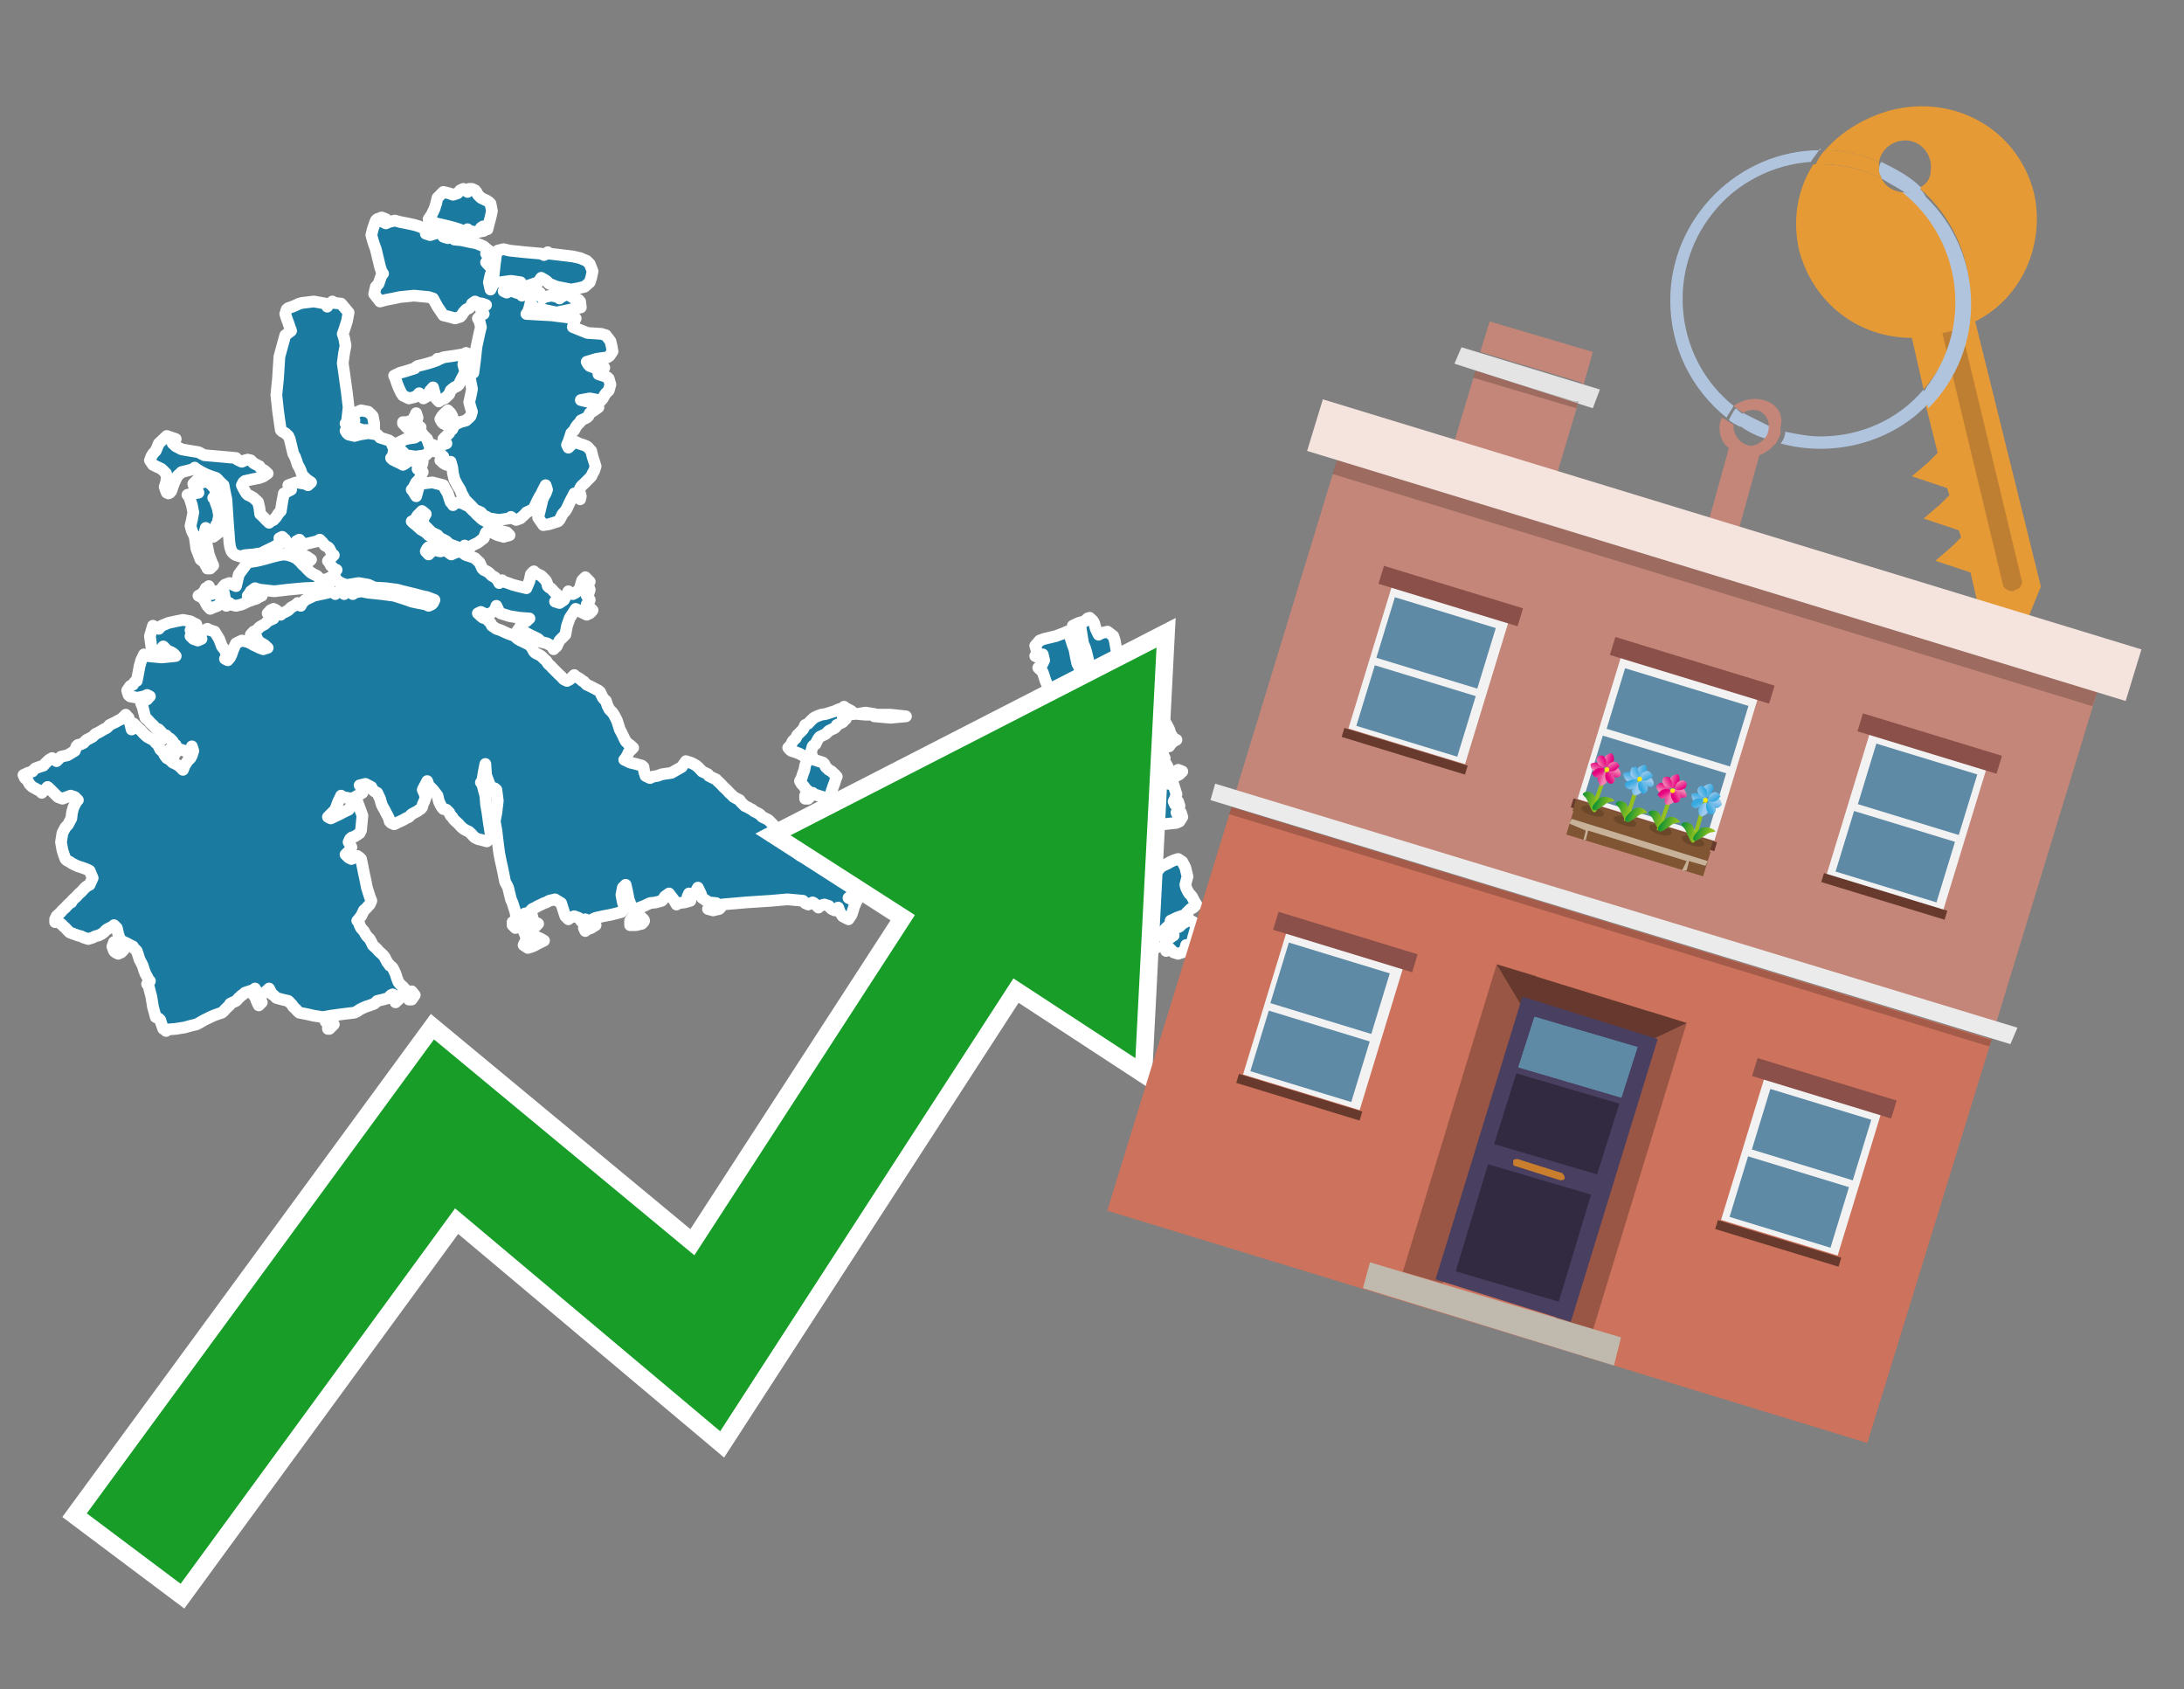 <?xml version="1.0" encoding="utf-8"?>
<!-- Generator: Adobe Illustrator 26.0.3, SVG Export Plug-In . SVG Version: 6.00 Build 0)  -->
<svg version="1.1" id="Text" xmlns="http://www.w3.org/2000/svg" xmlns:xlink="http://www.w3.org/1999/xlink" x="0px" y="0px"
	 width="93.1px" height="72px" viewBox="0 0 93.1 72" style="enable-background:new 0 0 93.1 72;" xml:space="preserve">
<rect x="0" y="0" width="93.1" height="72" fill="#808080" stroke="none"/>
<style type="text/css">
	.st0{fill:#1B7AA0;stroke:#FFFFFF;stroke-width:0.5;stroke-linejoin:round;}
	.st1{fill:none;stroke:#FFFFFF;stroke-width:1.5;stroke-miterlimit:10;}
	.st2{fill:#179D28;}
	.st3{fill:#E69A35;}
	.st4{fill:#B0C4DE;}
	.st5{fill:#C48678;}
	.st6{fill:#BF7F32;}
	.st7{fill-rule:evenodd;clip-rule:evenodd;fill:#CD725C;}
	.st8{fill-rule:evenodd;clip-rule:evenodd;fill:#C48678;}
	.st9{fill-rule:evenodd;clip-rule:evenodd;fill:#EBEBEB;}
	.st10{fill-rule:evenodd;clip-rule:evenodd;fill:#E4E4E4;}
	.st11{opacity:0.2;fill-rule:evenodd;clip-rule:evenodd;}
	.st12{fill-rule:evenodd;clip-rule:evenodd;fill:#F5E3DE;}
	.st13{fill-rule:evenodd;clip-rule:evenodd;fill:#F2F2F2;}
	.st14{fill-rule:evenodd;clip-rule:evenodd;fill:#5F8AA5;}
	.st15{fill-rule:evenodd;clip-rule:evenodd;fill:#8B5049;}
	.st16{fill-rule:evenodd;clip-rule:evenodd;fill:#683A2D;}
	.st17{fill:#7F5533;}
	.st18{opacity:0.3;fill-rule:evenodd;clip-rule:evenodd;fill:#422918;}
	.st19{fill-rule:evenodd;clip-rule:evenodd;fill:none;stroke:#93C01F;stroke-width:0.171;stroke-miterlimit:10;}
	.st20{fill-rule:evenodd;clip-rule:evenodd;fill:url(#SVGID_1_);}
	.st21{fill-rule:evenodd;clip-rule:evenodd;fill:url(#SVGID_00000035491009826307763300000001316388604854246328_);}
	.st22{fill-rule:evenodd;clip-rule:evenodd;fill:url(#SVGID_00000057148152347359157350000010896010841955923878_);}
	.st23{fill-rule:evenodd;clip-rule:evenodd;fill:url(#SVGID_00000052804555582833947110000013454007950070264231_);}
	.st24{fill-rule:evenodd;clip-rule:evenodd;fill:url(#SVGID_00000148649038761070677050000005294465149090544810_);}
	.st25{fill-rule:evenodd;clip-rule:evenodd;fill:url(#SVGID_00000091006408727228707890000017431970798535167901_);}
	.st26{fill-rule:evenodd;clip-rule:evenodd;fill:url(#SVGID_00000033344219142372093550000014080857766063071895_);}
	.st27{fill-rule:evenodd;clip-rule:evenodd;fill:url(#SVGID_00000009568631219955709230000013702158360708677261_);}
	.st28{fill-rule:evenodd;clip-rule:evenodd;fill:#FCEA0D;}
	.st29{fill:url(#SVGID_00000181070940819614757750000017747575763791440290_);}
	.st30{fill:url(#SVGID_00000100379809342742048110000001933356630663836314_);}
	.st31{fill-rule:evenodd;clip-rule:evenodd;fill:url(#SVGID_00000171702458206299666270000007233387338768328096_);}
	.st32{fill-rule:evenodd;clip-rule:evenodd;fill:url(#SVGID_00000070095220403435858200000000562837421237129097_);}
	.st33{fill-rule:evenodd;clip-rule:evenodd;fill:url(#SVGID_00000145050891429951167500000001106281168422855571_);}
	.st34{fill-rule:evenodd;clip-rule:evenodd;fill:url(#SVGID_00000168808200397667927320000014234167899012529832_);}
	.st35{fill-rule:evenodd;clip-rule:evenodd;fill:url(#SVGID_00000138532321143321199670000008124562288963714491_);}
	.st36{fill-rule:evenodd;clip-rule:evenodd;fill:url(#SVGID_00000021086969202502556750000016948049791294476981_);}
	.st37{fill-rule:evenodd;clip-rule:evenodd;fill:url(#SVGID_00000131368576625546367570000011736317548285529483_);}
	.st38{fill-rule:evenodd;clip-rule:evenodd;fill:url(#SVGID_00000152963995339245829080000004605595165901597105_);}
	.st39{fill:url(#SVGID_00000102527701859590271200000009556115042790645896_);}
	.st40{fill:url(#SVGID_00000054234346382880948760000014071182482808194201_);}
	.st41{fill-rule:evenodd;clip-rule:evenodd;fill:url(#SVGID_00000170970439679637555370000004914890427131631023_);}
	.st42{fill-rule:evenodd;clip-rule:evenodd;fill:url(#SVGID_00000142169844772302153590000005155134435650943422_);}
	.st43{fill-rule:evenodd;clip-rule:evenodd;fill:url(#SVGID_00000141415168420372708200000004200828713932000433_);}
	.st44{fill-rule:evenodd;clip-rule:evenodd;fill:url(#SVGID_00000123441395919222204480000012932641210868552078_);}
	.st45{fill-rule:evenodd;clip-rule:evenodd;fill:url(#SVGID_00000071519359943578230780000007151832393069744524_);}
	.st46{fill-rule:evenodd;clip-rule:evenodd;fill:url(#SVGID_00000174580428741300607830000018042592886888434338_);}
	.st47{fill-rule:evenodd;clip-rule:evenodd;fill:url(#SVGID_00000064319049847653984580000004063067297671983027_);}
	.st48{fill-rule:evenodd;clip-rule:evenodd;fill:url(#SVGID_00000044864539850663394210000017036553496226671796_);}
	.st49{fill:url(#SVGID_00000117638329019036839960000000415248497565799045_);}
	.st50{fill:url(#SVGID_00000010288481659424924600000017835246826303690385_);}
	.st51{fill-rule:evenodd;clip-rule:evenodd;fill:url(#SVGID_00000034782938684255160990000017585518251644992134_);}
	.st52{fill-rule:evenodd;clip-rule:evenodd;fill:url(#SVGID_00000165236093867824267490000015607472303250530715_);}
	.st53{fill-rule:evenodd;clip-rule:evenodd;fill:url(#SVGID_00000067931267694916608040000005000045091102431149_);}
	.st54{fill-rule:evenodd;clip-rule:evenodd;fill:url(#SVGID_00000133506114098025813110000011870721531836956606_);}
	.st55{fill-rule:evenodd;clip-rule:evenodd;fill:url(#SVGID_00000173878888742292385170000007552900661634386338_);}
	.st56{fill-rule:evenodd;clip-rule:evenodd;fill:url(#SVGID_00000074437823696360721530000011597989935744783014_);}
	.st57{fill-rule:evenodd;clip-rule:evenodd;fill:url(#SVGID_00000161594104702610564970000018218546267321894579_);}
	.st58{fill-rule:evenodd;clip-rule:evenodd;fill:url(#SVGID_00000155846431570762666280000009537244871100762541_);}
	.st59{fill:url(#SVGID_00000072982334013551511920000000717719833783871918_);}
	.st60{fill:url(#SVGID_00000157995701479942153720000010074599729005983663_);}
	.st61{fill:#C7B299;}
	.st62{fill-rule:evenodd;clip-rule:evenodd;fill:#9A5645;}
	.st63{fill-rule:evenodd;clip-rule:evenodd;fill:#C0B9AD;}
	.st64{fill-rule:evenodd;clip-rule:evenodd;fill:#67392E;}
	.st65{fill:#493F60;}
	.st66{fill:#5F8AA5;}
	.st67{fill:#312A40;}
	.st68{fill:#C87E2C;}
</style>
<path class="st0" d="M46.49,40.65L46.67,40.78L46.83,40.84L46.89,40.9L46.96,41.06L47.02,41.25L47.08,41.31L47.02,41.37L46.96,41.5L47.02,41.62L47.08,41.81L46.83,42.0L46.58,41.94L46.42,41.87L46.24,41.94L46.17,42.0L46.11,42.13L45.8,42.25L45.48,42.0L45.55,41.75L45.61,41.47L45.67,41.15L45.73,40.84L46.11,40.53L46.49,40.53ZM46.71,40.46L46.61,40.53L46.49,40.46L46.42,40.4L46.36,40.34L46.45,40.28L46.58,40.34L46.64,40.4L46.71,40.4ZM48.43,40.53L48.37,40.4L48.3,40.34L48.24,40.28L48.18,40.09L48.12,39.9L48.05,39.87L47.99,39.81L47.93,39.68L47.99,39.55L48.05,39.49L48.12,39.43L48.18,39.49L48.24,39.55L48.3,39.62L48.37,39.68L48.43,39.74L48.49,39.81L48.55,39.87L48.62,39.9L48.68,39.96L48.74,40.02L48.81,40.09L48.87,40.15L48.93,40.21L48.99,40.28L49.06,40.34L49.12,40.4L49.18,40.34L49.21,40.28L49.28,40.4L49.09,40.53L48.93,40.59L48.81,40.65L48.68,40.71L48.62,40.78L48.55,40.71L48.49,40.65L48.43,40.65ZM42.54,39.49L42.6,39.55L42.66,39.49L42.79,39.43L42.91,39.37L42.97,39.3L43.04,39.37L43.16,39.43L43.29,39.62L43.23,39.81L43.16,39.93L43.04,40.02L42.91,40.15L42.85,40.28L42.79,40.4L42.72,40.53L42.66,40.65L42.6,40.78L42.54,40.71L42.41,40.65L42.32,40.59L42.19,40.53L42.07,40.46L41.94,40.4L41.82,40.34L41.69,40.28L41.56,40.21L41.5,40.15L41.44,40.09L41.31,40.02L41.19,39.96L41.09,39.9L40.97,39.87L40.91,39.81L40.84,39.74L40.91,39.68L40.97,39.62L41.34,39.55L41.69,39.43L42.0,39.3L42.32,39.37L42.41,39.43L42.54,39.43ZM26.86,39.24L26.99,39.05L27.11,38.99L27.18,38.93L27.24,38.99L27.3,39.05L27.36,39.12L27.43,39.18L27.46,39.24L27.43,39.3L27.36,39.37L27.11,39.43L26.86,39.43ZM44.39,39.55L44.51,39.49L44.57,39.43L44.64,39.37L44.51,39.3L44.39,39.18L44.32,39.05L44.26,38.77L44.32,38.46L44.39,38.27L44.45,38.08L44.51,37.49L44.57,36.86L44.64,36.61L44.57,36.36L44.51,36.17L44.57,35.98L44.64,35.92L44.7,35.86L44.76,35.92L44.95,35.98L45.14,36.04L45.29,36.11L45.48,36.17L45.67,36.23L45.86,36.29L45.92,36.36L45.98,36.95L45.92,37.58L45.86,38.05L45.8,38.55L45.73,39.18L45.55,39.81L45.36,39.74L45.23,39.68L45.14,39.62L45.01,39.55L44.89,39.62L44.95,39.68L45.01,39.74L45.11,39.81L45.23,39.87L45.36,39.9L45.48,39.96L45.61,40.02L45.73,40.21L45.67,40.4L45.61,40.34L45.48,40.28L45.36,40.4L45.42,40.53L45.48,40.65L45.42,40.78L45.36,41.09L45.29,41.37L45.23,41.44L45.17,41.5L45.14,41.62L44.95,41.75L44.76,41.69L44.7,41.62L44.64,41.56L44.51,41.5L44.39,41.44L44.26,41.37L44.13,41.31L44.01,41.25L43.88,41.18L43.73,41.15L43.54,41.09L43.48,41.03L43.41,40.97L43.35,40.9L43.29,40.84L43.23,40.78L43.16,40.46L43.23,40.15L43.29,40.02L43.35,39.9L43.41,39.87L43.48,39.81L43.54,39.74L43.6,39.68L43.66,39.62L43.79,39.55L43.88,39.49L44.07,39.43L44.26,39.49L44.26,39.55ZM34.95,36.42L35.14,36.36L35.33,36.48L35.2,36.61L35.08,36.55L35.01,36.48L34.95,36.48ZM45.36,35.26L45.48,35.32L45.55,35.39L45.61,35.45L45.55,35.51L45.48,35.57L45.36,35.64L45.23,35.45L45.23,35.26ZM42.6,39.43L42.54,39.3L42.16,39.18L41.82,39.12L41.88,39.05L41.94,38.99L41.88,38.93L41.82,38.87L41.69,38.8L41.56,38.87L41.5,38.93L41.44,38.99L41.31,39.05L41.19,38.99L41.13,38.93L41.06,38.99L41.0,39.05L40.97,38.93L40.84,38.8L40.72,38.74L40.53,38.68L40.34,38.61L40.4,38.55L40.47,38.49L40.53,38.46L40.59,38.33L40.81,38.21L41.06,38.14L40.87,38.08L40.72,38.02L40.66,37.96L40.59,37.89L40.53,37.83L40.47,37.77L40.34,37.71L40.22,37.83L40.15,37.96L40.09,38.02L40.03,38.08L39.97,38.02L39.9,37.96L39.84,37.89L39.78,37.83L39.71,37.89L39.65,37.96L39.62,38.02L39.56,38.08L39.5,37.83L39.56,37.58L39.62,37.39L39.5,37.2L39.37,37.27L39.31,37.33L39.24,37.45L39.18,37.58L39.12,37.64L39.06,37.71L38.99,37.83L39.06,37.96L39.12,38.08L39.06,38.21L38.99,38.33L38.93,38.46L38.87,38.39L38.74,38.33L38.62,38.27L38.49,38.21L38.37,38.14L38.27,38.08L38.15,38.02L37.96,37.96L37.77,37.89L37.33,37.83L36.92,37.77L36.86,37.71L36.8,37.64L36.86,37.58L36.92,37.45L36.96,37.33L37.02,37.27L36.96,37.2L36.92,37.08L36.86,36.98L36.8,36.92L36.74,36.86L36.67,36.8L36.74,36.73L36.8,36.61L36.74,36.48L36.67,36.42L36.8,36.36L36.92,36.42L36.96,36.48L37.02,36.42L37.08,36.36L37.14,36.29L37.21,36.23L37.27,36.17L37.33,36.11L37.39,36.17L37.52,36.23L37.65,36.17L37.77,36.11L37.9,36.17L38.12,36.23L38.37,36.29L38.43,36.36L38.49,36.42L38.62,36.48L38.74,36.55L38.87,36.61L38.99,36.67L39.12,36.73L39.24,36.92L39.37,37.11L39.5,36.98L39.56,36.86L39.62,36.8L39.71,36.73L39.84,36.67L39.71,36.61L39.62,36.55L39.43,36.48L39.24,36.42L39.12,36.36L38.99,36.29L38.81,36.23L38.62,36.11L38.43,35.98L38.27,35.89L38.4,35.76L38.49,35.79L38.62,35.86L38.74,35.73L38.81,35.64L38.87,35.45L38.93,35.26L38.99,35.2L39.31,35.13L39.62,35.07L40.0,35.01L40.34,34.95L40.72,34.88L41.06,35.07L41.19,35.26L41.31,35.07L41.25,34.88L41.19,34.82L41.25,34.76L41.31,34.7L41.38,34.63L41.44,34.57L41.5,34.51L41.56,34.48L41.63,34.41L41.69,34.35L41.75,34.29L41.82,34.23L41.88,34.16L41.94,34.1L42.0,34.04L42.07,33.97L42.13,33.91L42.19,33.79L42.25,33.66L42.32,33.6L42.41,33.54L42.54,33.79L42.41,34.04L42.32,34.16L42.35,34.29L42.41,34.35L42.47,34.41L42.54,34.48L42.6,34.51L42.66,34.82L42.72,35.13L42.79,35.26L42.85,35.39L42.91,35.45L42.97,35.51L43.04,35.64L43.1,35.76L43.16,35.79L43.23,35.86L43.29,35.92L43.35,35.98L43.41,36.04L43.48,36.11L43.54,36.17L43.66,36.23L43.79,36.17L43.92,36.11L44.01,36.17L44.07,36.23L44.13,36.29L44.2,36.36L44.26,36.8L44.2,37.2L44.13,37.64L44.07,38.08L44.01,38.33L43.92,38.55L43.79,38.61L43.66,38.68L43.54,38.74L43.48,38.8L43.41,38.99L43.35,39.18L43.29,39.24L43.23,39.3L43.16,39.24L42.91,39.18L42.66,39.3L42.66,39.43ZM37.96,30.46L38.62,30.53L37.96,30.59L37.27,30.53L37.27,30.46ZM36.89,30.46L36.55,30.43L36.89,30.37L37.27,30.43L37.27,30.46ZM34.32,33.91L34.39,33.79L34.45,33.72L34.39,33.66L34.32,33.6L34.29,33.54L34.23,33.47L34.17,33.41L34.1,33.29L34.17,33.16L34.23,32.97L34.29,32.81L34.32,32.63L34.39,32.44L34.45,32.38L34.39,32.31L34.32,32.25L34.2,32.19L34.1,32.13L33.92,32.06L33.73,32.0L33.66,31.94L33.6,31.87L33.66,31.81L33.73,31.72L33.79,31.59L33.85,31.53L33.92,31.47L33.98,31.34L34.1,31.22L34.23,31.09L34.29,30.97L34.32,30.9L34.45,30.84L34.57,30.71L34.7,30.59L34.82,30.53L35.01,30.46L35.2,30.43L35.39,30.37L35.58,30.31L35.73,30.24L35.92,30.18L35.98,30.12L36.05,30.18L36.17,30.24L36.3,30.31L36.36,30.37L36.42,30.43L36.17,30.46L35.92,30.53L35.98,30.59L36.05,30.65L35.98,30.71L35.92,30.78L35.8,30.84L35.67,30.9L35.64,30.97L35.58,31.03L35.45,31.09L35.33,31.15L35.26,31.22L35.2,31.28L35.08,31.34L34.95,31.4L34.89,31.47L34.82,31.59L34.76,31.72L34.7,31.75L34.64,31.81L34.57,32.06L34.64,32.31L34.7,32.38L34.89,32.44L35.08,32.5L35.14,32.56L35.2,32.69L35.33,32.81L35.45,32.88L35.51,32.94L35.58,33.0L35.64,33.07L35.67,33.1L35.64,33.16L35.58,33.35L35.51,33.54L35.45,33.72L35.39,33.91L35.33,33.97L35.2,34.04L35.08,33.97L34.89,33.91L34.7,33.85L34.64,33.79L34.57,33.91L34.45,34.04L34.32,34.04ZM48.43,40.71L48.24,40.78L48.05,40.65L47.87,40.53L47.71,40.46L47.65,40.4L47.58,40.46L47.21,40.53L46.83,40.46L46.77,40.4L46.71,40.34L46.64,40.28L46.58,40.21L46.45,40.15L46.36,40.09L46.3,40.02L46.24,39.96L46.17,39.9L46.11,39.81L46.05,39.68L45.98,39.49L46.05,39.3L46.11,39.24L46.05,39.18L45.98,38.8L46.05,38.46L46.11,38.21L46.24,37.96L46.36,38.02L46.42,38.08L46.49,38.02L46.55,37.96L46.58,38.02L46.64,38.08L46.71,38.02L46.77,37.96L46.83,38.02L46.89,38.08L46.96,38.21L47.02,38.33L47.08,38.43L47.14,38.55L47.21,38.61L47.27,38.68L47.33,38.8L47.39,38.93L47.46,39.05L47.52,39.18L47.58,39.3L47.65,39.43L47.71,39.49L47.77,39.55L47.83,39.74L47.87,39.9L47.93,39.96L47.99,40.02L48.05,40.21L48.12,40.4L48.18,40.53L48.3,40.65L48.43,40.65ZM49.53,31.15L49.59,30.97L49.65,30.9L49.71,30.84L49.78,30.97L49.84,31.09L49.9,31.28L50.03,31.47L50.15,31.53L50.03,31.59L49.9,31.72L49.84,31.81L49.78,31.75L49.71,31.72L49.65,31.53L49.59,31.34L49.53,31.34ZM50.03,32.94L50.22,32.81L50.4,32.88L50.34,32.94L50.28,33.0L50.15,33.07L50.03,33.07ZM49.53,31.4L49.46,31.47L49.4,31.53L49.34,31.59L49.28,31.75L49.34,31.94L49.4,32.13L49.46,32.31L49.53,32.25L49.59,32.19L49.65,32.31L49.59,32.44L49.53,32.56L49.59,32.69L49.65,32.63L49.71,32.56L49.78,32.69L49.71,32.81L49.65,32.94L49.71,33.07L49.78,33.0L49.84,32.94L49.9,33.0L49.97,33.07L50.03,33.1L49.9,33.16L49.78,33.29L49.84,33.41L49.9,33.35L49.97,33.29L50.03,33.47L50.09,33.66L50.15,33.85L50.09,34.04L50.03,34.16L50.09,34.29L50.15,34.23L50.22,34.16L50.28,34.35L50.22,34.51L50.15,34.63L50.22,34.76L50.28,34.7L50.34,34.63L50.4,34.82L50.28,35.01L50.15,35.07L49.59,35.13L49.06,34.95L48.99,34.76L48.93,34.57L48.87,34.41L48.81,34.16L48.74,33.91L48.68,33.72L48.62,33.54L48.55,33.47L48.37,33.41L48.18,33.6L48.24,33.79L48.3,33.91L48.37,34.04L48.43,34.23L48.49,34.41L48.55,34.63L48.62,34.88L48.68,35.07L48.74,35.26L48.81,35.51L48.68,35.76L48.55,35.89L48.62,35.98L48.68,36.04L48.74,36.11L48.81,36.29L48.87,36.48L48.93,36.61L48.99,36.73L49.06,36.8L49.12,36.86L49.18,36.92L49.21,36.98L49.28,37.05L49.34,37.11L49.4,37.05L49.46,36.98L49.53,36.92L49.65,36.86L49.78,36.8L49.9,36.73L50.03,36.67L50.22,36.61L50.4,36.73L50.47,36.86L50.53,36.98L50.56,37.11L50.62,37.36L50.56,37.58L50.53,37.71L50.56,37.83L50.62,37.96L50.69,38.08L50.75,38.14L50.81,38.21L50.87,38.33L50.94,38.46L51.0,38.55L50.87,38.68L50.75,38.74L50.69,38.8L50.62,38.87L50.56,38.93L50.53,38.99L50.34,39.05L50.15,39.12L50.03,39.18L49.9,39.24L49.97,39.3L50.03,39.43L50.15,39.55L50.28,39.49L50.34,39.43L50.4,39.37L50.53,39.3L50.62,39.24L50.69,39.18L50.75,39.24L50.87,39.3L51.0,39.49L50.94,39.68L50.87,39.93L50.81,40.15L50.75,40.28L50.69,40.4L50.62,40.34L50.56,40.28L50.53,40.4L50.47,40.53L50.4,40.59L50.22,40.65L50.03,40.59L49.97,40.53L49.9,40.46L49.84,40.4L49.78,40.46L49.71,40.53L49.65,40.28L49.78,40.02L49.9,39.96L49.97,39.9L50.03,39.87L49.97,39.81L49.9,39.62L49.84,39.43L49.78,39.49L49.71,39.55L49.65,39.62L49.59,39.68L49.53,39.74L49.46,39.81L49.4,39.87L49.31,39.9L49.18,39.96L49.06,40.02L48.93,39.96L48.87,39.9L48.81,39.87L48.74,39.81L48.68,39.74L48.62,39.68L48.55,39.62L48.49,39.55L48.43,39.49L48.37,39.43L48.3,39.3L48.18,39.18L48.05,39.12L47.99,39.05L47.93,38.93L47.87,38.8L47.83,38.74L47.77,38.68L47.71,38.55L47.65,38.46L47.58,38.39L47.52,38.33L47.46,38.27L47.39,38.21L47.33,38.08L47.27,37.96L47.21,37.83L47.14,37.71L47.08,37.64L47.02,37.58L46.96,37.45L46.89,37.33L46.83,37.23L46.77,37.11L46.71,37.05L46.64,36.98L46.58,36.92L46.55,36.86L46.49,36.73L46.42,36.61L46.36,36.48L46.3,36.36L46.24,36.23L46.17,36.11L46.11,36.04L46.05,35.98L45.98,36.04L45.92,36.11L45.86,35.98L45.8,35.86L45.73,35.73L45.8,35.64L45.86,35.57L45.8,35.51L45.73,35.39L45.67,35.26L45.61,35.13L45.55,35.01L45.48,34.95L45.55,34.88L45.61,34.82L45.73,34.76L45.86,34.7L45.92,34.63L45.98,34.57L46.11,34.51L46.24,34.48L46.42,34.41L46.58,34.23L46.55,34.04L46.49,33.97L46.36,33.91L46.24,33.97L46.17,34.04L46.11,34.1L45.98,34.16L45.86,34.23L45.73,34.29L45.61,34.35L45.48,34.41L45.36,34.48L45.29,34.51L45.23,34.48L45.17,34.41L45.14,34.29L45.08,34.16L45.01,33.97L45.08,33.79L45.14,33.72L45.17,33.66L45.23,33.6L45.29,33.54L45.36,33.47L45.48,33.41L45.61,33.35L45.73,33.29L45.86,33.22L45.92,33.16L45.98,33.1L45.92,33.07L45.86,33.0L45.92,32.94L45.98,32.81L45.92,32.69L45.86,32.63L45.8,32.56L45.73,32.31L45.67,32.06L45.61,31.91L45.55,31.72L45.48,31.75L45.42,31.81L45.36,31.56L45.29,31.34L45.23,31.15L45.17,30.97L45.14,30.65L45.08,30.37L45.01,30.06L44.95,29.74L44.89,29.81L44.82,29.87L44.76,29.62L44.7,29.37L44.64,29.18L44.57,29.02L44.51,28.83L44.45,28.65L44.39,28.58L44.32,28.52L44.26,28.46L44.39,28.39L44.51,28.14L44.45,27.89L44.39,27.96L44.26,28.02L44.13,27.96L44.2,27.89L44.26,27.83L44.2,27.77L44.13,27.52L44.32,27.3L44.51,27.23L44.76,27.17L45.01,27.11L45.17,27.05L45.36,26.98L45.48,26.92L45.61,27.11L45.67,27.3L45.73,27.49L45.8,27.67L45.86,27.99L45.92,28.27L45.98,28.39L46.05,28.52L46.11,28.71L46.17,28.9L46.24,29.12L46.3,29.37L46.36,29.55L46.42,29.74L46.49,30.06L46.55,30.37L46.58,30.5L46.64,30.59L46.71,30.71L46.77,30.84L46.83,30.9L46.89,30.97L46.96,31.09L47.02,31.22L47.08,31.34L47.14,31.47L47.21,31.09L47.14,30.71L47.08,30.5L47.02,30.24L46.96,30.06L46.89,29.87L46.83,29.68L46.77,29.49L46.71,29.24L46.64,29.02L46.58,28.83L46.55,28.65L46.49,28.46L46.42,28.27L46.36,28.02L46.3,27.77L46.24,27.58L46.17,27.42L46.11,27.05L46.05,26.67L45.98,26.73L45.86,26.8L45.73,26.67L45.98,26.55L46.24,26.48L46.3,26.42L46.36,26.36L46.45,26.33L46.58,26.45L46.64,26.55L46.71,26.8L46.83,27.05L46.96,26.98L47.21,26.92L47.46,27.11L47.52,27.3L47.58,27.64L47.65,28.02L47.71,28.08L47.77,28.14L47.83,28.27L47.87,28.39L47.93,28.46L47.99,28.52L48.05,28.65L48.12,28.77L48.18,28.83L48.24,28.9L48.3,28.96L48.43,29.02L48.55,29.24L48.62,29.49L48.68,29.55L48.74,29.62L48.81,29.55L48.87,29.49L48.93,29.68L48.99,29.87L49.06,30.06L49.12,30.24L49.18,30.5L49.21,30.71L49.28,30.9L49.21,31.09L49.18,31.22L49.21,31.34L49.28,31.28L49.34,31.22L49.4,31.28L49.46,31.34L49.53,31.34ZM22.44,39.99L22.38,39.81L22.32,39.68L22.38,39.55L22.44,39.49L22.57,39.43L22.69,39.37L22.82,39.3L22.94,39.37L22.88,39.43L22.82,39.49L22.76,39.55L22.69,39.74L22.82,39.9L22.94,39.96L23.07,40.02L23.19,40.09L23.07,40.15L22.94,40.21L22.82,40.28L22.69,40.34L22.5,40.4L22.32,40.28L22.38,40.15L22.44,40.15ZM21.97,39.3L22.07,39.43L21.97,39.55L21.85,39.43L21.85,39.3ZM25.26,39.3L25.39,39.43L25.2,39.55L25.01,39.62L24.95,39.68L24.89,39.55L25.01,39.43L25.14,39.37L25.14,39.3ZM13.98,43.72L13.95,43.6L13.88,43.54L14.01,43.47L14.1,43.54L14.17,43.6L14.23,43.66L14.17,43.72L14.1,43.79L14.04,43.85L13.98,43.85ZM17.43,42.41L17.55,42.25L17.68,42.41L17.55,42.6L17.43,42.6ZM5.17,40.34L5.23,40.4L5.29,40.46L5.23,40.53L5.17,40.59L5.04,40.65L4.92,40.59L4.86,40.53L4.79,40.34L4.86,40.15L4.92,40.21L5.04,40.28L5.17,40.28ZM12.76,23.72L12.82,23.63L12.88,23.66L13.07,23.72L13.26,23.85L13.13,23.97L13.01,23.91L12.88,23.85L12.76,23.85ZM15.45,18.33L14.98,18.14L15.04,17.99L15.11,17.92L15.04,17.86L14.98,17.8L15.04,17.74L15.11,17.61L15.39,17.49L15.7,17.55L15.76,17.61L15.83,17.67L15.89,17.74L15.95,18.05L15.95,18.33ZM17.36,17.99L17.55,17.92L17.61,17.86L17.68,17.74L17.74,17.61L17.8,17.8L17.74,17.99L17.68,18.05L17.8,18.11L17.93,18.21L17.8,18.33L17.68,18.3L17.61,18.24L17.55,18.3L17.49,18.33L17.43,18.3L17.36,18.24L17.3,18.18L17.24,18.11L17.18,18.05L17.18,17.99ZM8.84,24.16L8.77,24.1L8.71,23.97L8.55,23.85L8.37,23.38L8.3,22.88L8.24,22.75L8.18,22.63L8.12,22.41L8.18,22.16L8.24,21.84L8.18,21.53L8.12,21.34L8.05,21.15L7.99,21.09L8.24,21.03L8.46,21.0L8.43,20.93L8.37,20.87L8.3,20.81L8.24,20.62L8.43,20.43L8.59,20.5L8.65,20.56L8.71,20.5L8.77,20.43L8.84,20.5L8.9,20.56L8.96,20.62L9.03,20.68L9.09,20.75L9.15,20.81L9.21,21.0L9.15,21.15L9.09,21.22L9.15,21.28L9.21,21.47L9.28,21.66L9.34,21.97L9.28,22.28L9.21,22.38L9.28,22.5L9.34,22.69L9.09,22.88L8.84,22.69L8.77,22.5L8.71,22.75L8.77,23.0L8.84,23.32L8.9,23.63L8.96,23.79L9.03,23.97L9.09,24.1L8.96,24.23L8.84,24.23ZM9.03,25.32L9.09,25.26L9.21,25.2L9.34,25.32L9.4,25.45L9.46,25.64L9.28,25.82L9.09,25.89L8.96,25.95L8.84,25.82L8.77,25.7L8.71,25.57L8.59,25.45L8.46,25.39L8.59,25.32L8.71,25.2L8.77,25.07L8.84,25.04L8.9,24.98L8.96,25.13L8.96,25.32ZM14.23,24.66L14.17,24.73L14.1,24.79L14.04,24.85L13.98,24.92L13.79,24.98L13.63,25.04L12.94,25.07L12.29,25.13L11.69,25.2L11.06,25.13L10.87,25.07L10.69,25.2L10.62,25.32L10.56,25.39L10.69,25.45L10.81,25.32L10.87,25.2L10.94,25.26L11.03,25.32L11.16,25.39L11.03,25.45L10.94,25.51L10.75,25.57L10.56,25.64L10.44,25.7L10.31,25.76L10.06,25.82L9.81,25.76L9.78,25.7L9.71,25.76L9.65,25.82L9.59,25.51L9.53,25.2L9.46,25.07L9.53,24.98L9.59,24.92L9.78,24.85L9.93,24.92L10.06,24.98L10.18,24.48L10.56,23.97L10.94,23.91L11.19,23.85L11.41,23.79L11.66,23.72L11.91,23.66L12.1,23.63L12.29,23.66L12.47,23.72L12.63,23.79L12.69,23.85L12.76,23.91L12.82,23.97L12.88,24.04L12.94,24.1L13.01,24.16L13.07,24.23L13.13,24.29L13.19,24.35L13.26,24.41L13.38,24.48L13.51,24.54L13.57,24.6L13.63,24.66L13.79,24.73L13.98,24.66L14.1,24.6L14.23,24.6ZM2.35,39.18L2.41,39.05L2.47,38.99L2.54,38.93L2.6,38.87L2.66,38.8L2.72,38.74L2.79,38.68L2.85,38.61L2.91,38.55L2.97,38.49L3.04,38.46L3.07,38.39L3.13,38.33L3.19,38.27L3.26,38.21L3.32,38.14L3.38,38.08L3.45,38.02L3.51,37.96L3.57,37.89L3.63,37.83L3.7,37.77L3.82,37.71L3.95,37.42L3.82,37.11L3.7,37.05L3.51,36.98L3.32,36.92L3.19,36.86L3.07,36.8L2.97,36.73L2.85,36.67L2.79,36.61L2.72,36.42L2.66,36.23L2.6,35.89L2.66,35.51L2.72,35.39L2.79,35.26L2.85,35.2L2.91,35.13L2.97,35.01L3.04,34.88L3.07,34.63L3.13,34.41L3.19,34.29L3.26,34.16L3.32,34.1L3.26,34.04L3.19,33.97L3.01,33.91L2.85,33.97L2.66,34.04L2.47,33.97L2.41,33.91L2.35,33.85L2.29,33.79L2.22,33.72L2.16,33.66L2.1,33.6L2.03,33.54L1.97,33.6L1.91,33.66L1.85,33.72L1.78,33.79L1.72,33.72L1.6,33.66L1.5,33.6L1.38,33.54L1.25,33.41L1.19,33.29L1.13,33.22L1.06,33.16L1.0,33.03L1.19,32.94L1.38,32.88L1.44,32.81L1.5,32.75L1.66,32.69L1.85,32.63L1.91,32.56L1.97,32.5L2.03,32.44L2.1,32.38L2.22,32.31L2.35,32.38L2.41,32.44L2.47,32.38L2.54,32.31L2.6,32.25L2.88,32.19L3.19,32.0L3.26,31.81L3.32,31.75L3.45,31.72L3.57,31.66L3.63,31.59L3.7,31.53L3.82,31.47L3.95,31.4L4.01,31.34L4.07,31.28L4.2,31.22L4.32,31.15L4.42,31.09L4.54,31.03L4.61,30.97L4.67,30.9L4.79,30.84L4.92,30.78L5.04,30.71L5.17,30.65L5.23,30.59L5.29,30.53L5.36,30.46L5.42,30.53L5.48,30.59L5.55,30.84L5.61,31.09L5.67,30.97L5.7,30.84L5.76,30.9L5.83,30.97L5.89,31.03L5.95,31.09L6.02,31.15L6.08,31.22L6.14,31.28L6.2,31.34L6.27,31.4L6.39,31.47L6.52,31.53L6.58,31.59L6.64,31.66L6.71,31.72L6.77,31.81L6.83,31.94L6.89,32.0L6.96,32.06L7.02,32.19L7.11,32.31L7.24,32.38L7.3,32.44L7.36,32.5L7.49,32.56L7.61,32.63L7.68,32.69L7.74,32.75L7.8,32.81L7.87,32.63L7.99,32.44L8.12,32.31L8.18,32.19L8.24,32.0L8.18,31.81L8.12,31.94L7.99,32.06L7.87,32.0L7.68,31.94L7.49,32.06L7.43,32.19L7.36,32.13L7.3,32.06L7.24,31.94L7.36,31.81L7.49,31.75L7.43,31.72L7.36,31.59L7.24,31.47L7.11,31.4L7.08,31.34L7.02,31.4L6.96,31.47L6.89,31.53L6.83,31.59L6.77,31.47L6.83,31.34L6.89,31.22L6.77,31.09L6.64,31.03L6.58,30.97L6.52,30.9L6.45,30.84L6.39,30.78L6.33,30.71L6.27,30.65L6.2,30.59L6.14,30.37L6.08,30.12L6.02,29.99L6.14,29.87L6.27,29.81L6.33,29.74L6.39,29.68L6.27,29.62L6.14,29.68L5.86,29.74L5.55,29.68L5.48,29.62L5.42,29.43L5.55,29.24L5.67,29.18L5.7,29.12L5.76,29.05L5.83,29.02L5.89,28.71L5.95,28.39L6.02,28.14L6.14,27.89L6.27,27.96L6.89,28.02L7.49,27.96L7.43,27.89L7.36,27.83L7.24,27.77L7.11,27.74L7.08,27.67L7.02,27.61L6.96,27.55L6.89,27.64L6.77,27.77L6.64,27.83L6.58,27.89L6.52,27.71L6.45,27.55L6.39,27.11L6.52,26.67L6.64,26.73L6.77,26.8L6.89,26.67L7.18,26.55L7.49,26.48L7.8,26.42L8.12,26.48L8.24,26.55L8.37,26.61L8.3,26.67L8.24,26.73L8.18,26.8L8.12,26.86L8.18,26.92L8.24,26.98L8.18,27.05L8.12,27.11L8.18,27.17L8.24,27.23L8.43,27.3L8.59,27.23L8.52,27.17L8.46,27.11L8.52,27.05L8.59,26.98L8.65,26.92L8.71,26.86L8.84,26.8L8.96,26.86L9.15,26.92L9.34,27.23L9.46,27.55L9.59,27.71L9.65,27.89L9.71,27.96L9.65,28.02L9.59,28.08L9.71,28.14L9.81,28.02L9.87,27.89L9.93,27.71L10.0,27.55L10.06,27.42L10.31,27.3L10.56,27.36L10.69,27.42L10.81,27.49L10.94,27.55L11.06,27.61L11.22,27.67L11.41,27.61L11.34,27.55L11.28,27.49L11.16,27.42L11.06,27.36L11.0,27.3L10.94,27.17L10.87,27.05L10.81,27.11L10.75,27.17L10.69,27.05L10.81,26.92L10.94,26.86L11.0,26.8L11.06,26.73L11.16,26.67L11.28,26.61L11.34,26.55L11.41,26.48L11.53,26.42L11.66,26.36L11.6,26.33L11.53,26.26L11.47,26.2L11.41,26.14L11.47,26.08L11.53,26.01L11.66,25.95L11.78,26.01L11.85,26.08L11.91,26.14L11.97,26.2L12.03,26.14L12.16,26.08L12.29,26.01L12.35,25.95L12.41,25.89L12.54,25.82L12.63,25.76L12.69,25.7L12.76,25.76L12.82,25.82L12.88,25.7L13.01,25.57L13.13,25.51L13.26,25.45L13.38,25.39L13.7,25.32L13.98,25.26L14.1,25.2L14.23,25.26L14.29,25.32L14.35,25.26L14.48,25.2L14.61,25.26L14.67,25.32L14.73,25.26L14.86,25.2L14.98,25.26L15.04,25.32L15.11,25.26L15.39,25.2L15.7,25.26L16.27,25.32L16.8,25.39L16.99,25.45L17.18,25.51L17.36,25.57L17.55,25.64L17.83,25.7L18.15,25.76L18.27,25.82L18.4,25.76L18.46,25.7L18.52,25.57L18.21,25.45L17.93,25.39L17.68,25.32L17.43,25.26L17.18,25.2L16.92,25.13L16.45,25.07L15.95,25.04L15.83,24.98L15.7,24.92L15.29,24.85L14.86,24.92L14.79,24.98L14.73,24.92L14.54,24.85L14.35,24.73L14.29,24.6L14.23,24.48L14.29,24.35L14.35,24.29L14.23,24.23L14.1,24.1L14.04,23.97L13.98,23.91L14.04,23.85L14.1,23.79L14.17,23.72L14.23,23.66L14.17,23.63L14.1,23.5L14.04,23.38L13.98,23.32L13.85,23.25L13.76,23.13L13.63,23.0L13.51,23.07L13.26,23.13L13.01,23.19L12.94,23.25L12.88,23.13L12.76,23.0L12.63,23.07L12.69,23.13L12.76,23.25L12.57,23.38L12.41,23.32L12.35,23.25L12.29,23.19L12.22,23.13L12.16,23.0L12.03,22.88L11.91,22.94L11.97,23.0L12.03,23.07L11.97,23.13L11.91,23.19L11.78,23.25L11.66,23.32L11.53,23.38L11.41,23.44L11.28,23.5L11.16,23.57L10.81,23.63L10.44,23.66L10.25,23.72L10.06,23.66L10.0,23.63L9.93,23.57L9.87,23.5L9.81,23.32L9.78,23.13L9.71,22.19L9.65,21.28L9.59,21.0L9.53,20.68L9.46,20.62L9.4,20.56L9.34,20.5L9.28,20.43L9.21,20.37L9.03,20.31L8.84,20.24L8.71,20.18L8.59,20.12L8.49,20.06L8.37,19.99L8.3,19.93L8.24,19.99L7.99,20.06L7.74,20.12L7.68,20.18L7.61,20.24L7.55,20.31L7.49,20.43L7.43,20.56L7.36,20.75L7.3,20.93L7.24,21.0L7.18,21.03L7.11,21.0L7.08,20.93L7.02,20.75L7.08,20.56L7.11,20.37L7.08,20.18L7.02,20.12L6.96,20.06L6.89,19.99L6.77,19.93L6.64,19.87L6.52,19.81L6.39,19.62L6.45,19.46L6.52,19.34L6.64,19.21L6.77,18.9L7.11,18.58L7.49,18.71L7.43,18.83L7.36,18.9L7.43,18.96L7.49,19.02L7.61,19.08L7.74,19.15L8.08,19.21L8.46,19.27L8.59,19.34L8.71,19.4L9.4,19.46L10.06,19.52L10.12,19.59L10.18,19.62L10.31,19.68L10.44,19.62L10.56,19.59L10.69,19.62L10.75,19.68L10.81,19.74L10.94,19.81L11.06,19.87L11.09,19.93L11.16,19.99L11.28,20.06L11.41,20.18L11.22,20.31L11.06,20.37L10.75,20.43L10.44,20.5L10.37,20.56L10.31,20.68L10.37,20.81L10.44,20.93L10.5,21.03L10.56,21.09L10.69,21.15L10.81,21.22L10.87,21.28L10.94,21.34L11.0,21.4L11.06,21.66L11.09,21.91L11.16,21.97L11.22,22.03L11.28,22.09L11.34,22.16L11.41,22.22L11.47,22.28L11.53,22.22L11.66,22.16L11.78,22.03L11.85,21.91L11.91,21.84L11.97,21.78L12.03,21.4L12.1,21.03L12.16,21.0L12.29,20.93L12.41,20.87L12.35,20.81L12.29,20.68L12.63,20.56L13.01,20.62L13.13,20.68L13.26,20.56L13.07,20.43L12.88,20.24L12.82,20.06L12.76,19.93L12.69,19.81L12.63,19.62L12.57,19.46L12.5,19.34L12.47,19.21L12.41,18.96L12.35,18.71L12.29,18.58L12.16,18.46L12.03,18.39L11.97,18.33L11.91,17.92L11.85,17.49L11.78,16.83L11.85,16.14L11.91,15.2L12.16,14.29L12.41,14.1L12.35,13.94L12.29,13.76L12.22,13.57L12.16,13.38L12.22,13.19L12.29,13.13L12.47,13.07L12.63,13.0L12.76,12.94L12.88,12.91L13.38,12.85L13.88,12.94L13.95,13.07L13.98,13.0L14.04,12.94L14.1,12.91L14.17,12.85L14.23,12.91L14.54,12.94L14.86,13.32L14.79,13.69L14.73,13.88L14.67,14.07L14.61,14.23L14.67,14.41L14.73,14.73L14.67,15.04L14.61,15.48L14.67,15.89L14.73,16.33L14.79,16.76L14.86,17.36L14.79,17.99L14.73,18.05L14.79,18.11L14.86,18.18L14.79,18.24L14.73,18.36L14.79,18.46L14.86,18.52L15.11,18.58L15.33,18.52L15.7,18.46L16.08,18.52L16.14,18.58L16.2,18.65L16.39,18.71L16.58,18.77L16.67,18.83L16.8,19.15L16.74,19.46L16.67,19.52L16.74,19.59L16.8,19.62L16.92,19.68L17.05,19.74L17.18,19.81L17.3,19.74L17.36,19.68L17.43,19.62L17.49,19.59L17.55,19.62L17.68,19.68L17.8,19.62L17.93,19.59L18.02,19.68L17.99,19.81L17.93,19.87L17.87,19.93L17.8,19.99L17.93,20.06L18.02,20.12L17.99,20.18L17.93,20.31L17.87,20.43L17.8,20.5L17.74,20.56L17.68,20.68L17.61,20.81L17.55,20.87L17.61,20.93L17.68,21.06L17.74,21.15L17.8,20.93L17.87,20.68L17.93,20.62L18.43,20.56L18.9,20.68L18.96,20.81L19.03,20.93L19.09,21.03L19.15,21.22L19.21,21.4L19.28,21.47L19.31,21.53L19.37,21.47L19.56,21.4L19.75,21.47L19.87,21.53L20.0,21.59L20.06,21.66L20.12,21.72L20.18,21.78L20.25,21.84L20.31,21.91L20.37,21.97L20.44,22.03L20.5,22.09L20.59,22.16L20.72,22.22L20.78,22.28L20.84,22.34L20.91,22.38L20.97,22.44L21.03,22.5L21.09,22.56L21.34,22.63L21.6,22.69L21.66,22.75L21.72,22.81L21.47,22.88L21.22,22.81L21.09,22.75L20.97,22.69L20.84,22.63L20.72,22.69L20.69,22.75L20.62,22.94L20.37,23.13L20.12,23.25L20.0,23.38L19.87,23.32L19.81,23.25L19.75,23.32L19.62,23.38L19.5,23.32L19.31,23.25L19.15,23.19L19.09,23.13L19.03,23.07L18.9,23.0L18.77,22.94L18.71,22.88L18.65,22.81L18.52,22.75L18.4,22.69L18.34,22.63L18.27,22.56L18.21,22.5L18.15,22.44L18.08,22.38L18.02,22.19L18.08,22.03L18.15,21.91L17.99,21.78L17.8,21.97L17.68,22.16L17.55,22.22L17.61,22.28L17.68,22.34L17.74,22.38L17.8,22.44L17.87,22.5L17.93,22.56L18.05,22.63L18.15,22.69L18.21,22.75L18.27,22.81L18.4,22.88L18.52,22.94L18.59,23.0L18.65,23.13L18.46,23.25L18.27,23.32L18.21,23.38L18.15,23.5L18.27,23.63L18.4,23.5L18.46,23.38L18.52,23.44L18.77,23.5L19.03,23.44L19.15,23.38L19.28,23.44L19.21,23.5L19.15,23.57L19.24,23.63L19.37,23.57L19.56,23.5L19.75,23.57L19.81,23.63L19.87,23.66L20.06,23.72L20.25,23.79L20.31,23.85L20.37,23.91L20.44,23.97L20.5,24.1L20.56,24.23L20.62,24.29L20.75,24.35L20.84,24.41L20.91,24.48L20.97,24.54L21.09,24.6L21.22,24.73L21.28,24.85L21.34,24.79L21.41,24.73L21.47,24.79L21.66,24.85L21.85,24.92L22.07,24.98L22.32,25.04L22.44,25.07L22.57,24.76L22.63,24.48L22.69,24.41L22.76,24.35L22.82,24.41L22.94,24.48L23.07,24.54L23.13,24.6L23.19,24.66L23.26,24.73L23.32,24.85L23.35,24.98L23.41,25.04L23.48,25.07L23.54,25.13L23.6,25.2L23.66,25.26L23.73,25.32L23.79,25.45L23.73,25.57L23.66,25.64L23.85,25.7L24.04,25.57L24.1,25.45L24.17,25.32L24.23,25.2L24.29,25.26L24.42,25.32L24.54,25.26L24.61,25.2L24.67,25.13L24.73,25.07L24.76,24.92L24.82,24.73L24.89,24.66L24.95,24.6L25.01,24.66L25.08,24.73L25.14,24.79L25.08,24.85L25.01,24.92L25.08,24.98L25.14,25.13L25.08,25.32L25.01,25.39L25.08,25.45L25.14,25.57L25.08,25.7L25.01,25.76L25.08,25.82L25.14,25.89L25.2,25.95L25.26,26.01L25.2,26.08L25.14,26.14L25.01,26.2L24.89,26.14L24.76,26.08L24.67,26.01L24.54,25.95L24.42,26.14L24.29,26.33L24.17,26.67L24.1,27.05L24.04,27.11L23.98,27.17L23.92,27.23L23.85,27.3L23.79,27.42L23.73,27.55L23.66,27.61L23.6,27.67L23.54,27.55L23.32,27.42L23.07,27.36L23.01,27.3L22.94,27.23L22.82,27.17L22.69,27.11L22.57,27.05L22.44,26.98L22.25,26.92L22.07,26.86L22.13,26.8L22.19,26.67L22.32,26.55L22.44,26.48L22.5,26.42L22.57,26.36L22.16,26.33L21.72,26.26L21.53,26.2L21.34,26.14L21.28,26.08L21.22,25.95L21.16,25.82L21.09,26.01L20.84,26.2L20.62,26.14L20.5,26.08L20.37,26.14L20.44,26.2L20.5,26.26L20.59,26.33L20.72,26.36L20.78,26.42L20.84,26.48L20.91,26.55L20.97,26.67L21.16,26.8L21.34,26.86L21.47,26.92L21.6,26.98L21.78,27.05L21.97,27.11L22.0,27.17L22.07,27.23L22.19,27.3L22.32,27.36L22.44,27.42L22.57,27.49L22.63,27.55L22.69,27.64L22.76,27.77L22.82,27.83L22.94,27.89L23.07,27.96L23.13,28.02L23.19,28.08L23.26,28.14L23.32,28.21L23.35,28.27L23.41,28.33L23.48,28.39L23.54,28.46L23.6,28.52L23.66,28.58L23.73,28.65L23.79,28.71L23.85,28.77L23.92,28.83L23.98,28.9L24.04,28.96L24.17,29.02L24.29,28.96L24.35,28.9L24.42,28.83L24.48,28.77L24.54,28.83L24.67,28.9L24.76,28.96L24.82,29.02L24.89,29.05L24.95,29.12L25.01,29.18L25.14,29.24L25.26,29.3L25.39,29.37L25.51,29.43L25.58,29.49L25.64,29.62L25.7,29.74L25.76,29.81L25.83,29.87L25.89,30.06L25.98,30.24L26.11,30.37L26.17,30.46L26.24,30.59L26.3,30.71L26.36,30.9L26.42,31.09L26.49,31.22L26.55,31.34L26.61,31.47L26.67,31.59L26.74,31.66L26.8,31.72L26.86,31.75L26.92,31.81L26.99,31.87L26.92,31.94L26.86,32.0L26.8,32.06L26.74,32.19L26.67,32.31L26.61,32.38L26.74,32.44L26.86,32.5L27.11,32.56L27.36,32.63L27.43,32.69L27.46,32.88L27.52,33.07L27.58,33.1L27.71,33.16L27.83,33.1L28.02,33.07L28.21,33.0L28.62,32.94L29.06,32.69L29.24,32.44L29.43,32.5L29.56,32.56L29.68,32.63L29.75,32.69L29.81,32.75L29.87,32.81L29.93,32.88L30.06,32.94L30.18,33.0L30.22,33.07L30.28,33.1L30.4,33.16L30.53,33.22L30.59,33.29L30.66,33.35L30.72,33.41L30.78,33.47L30.84,33.54L30.91,33.6L30.97,33.66L31.03,33.72L31.09,33.79L31.16,33.85L31.22,33.91L31.28,33.97L31.41,34.04L31.53,34.1L31.56,34.16L31.63,34.23L31.69,34.29L31.75,34.35L31.88,34.41L32.0,34.48L32.07,34.51L32.13,34.57L32.25,34.63L32.38,34.7L32.44,34.76L32.5,34.82L32.63,34.88L32.76,34.95L32.82,35.01L32.88,35.07L32.94,35.13L32.97,35.2L33.1,35.26L33.23,35.32L33.29,35.39L33.35,35.45L33.41,35.51L33.48,35.57L33.54,35.64L33.6,35.7L33.73,35.76L33.85,35.79L33.92,35.86L33.98,35.98L34.04,36.11L34.1,36.04L34.2,35.98L34.32,36.04L34.29,36.11L34.23,36.23L34.17,36.36L34.1,36.29L34.04,36.23L33.98,36.36L34.13,36.48L34.32,36.55L34.45,36.61L34.57,36.67L34.82,36.73L35.08,36.8L35.01,36.86L34.95,36.92L35.08,36.98L35.2,37.05L35.26,37.11L35.33,37.17L35.39,37.2L35.45,37.27L35.64,37.33L35.8,37.39L35.86,37.45L35.92,37.52L36.05,37.58L36.17,37.64L36.24,37.71L36.3,37.77L36.36,37.83L36.42,37.96L36.36,38.08L36.3,38.14L36.24,38.21L36.17,38.27L36.3,38.33L36.42,38.27L36.49,38.21L36.55,38.33L36.49,38.46L36.42,38.61L36.36,38.8L36.3,38.99L36.17,39.18L36.05,39.12L35.92,39.05L35.8,38.87L35.73,38.68L35.67,38.74L35.58,38.8L35.45,38.74L35.39,38.68L35.33,38.61L35.14,38.55L34.95,38.61L34.89,38.68L34.82,38.61L34.76,38.55L34.7,38.49L34.64,38.46L34.57,38.49L34.45,38.55L34.32,38.49L34.29,38.46L34.23,38.39L33.57,38.33L32.88,38.39L31.82,38.46L30.78,38.55L30.72,38.68L30.66,38.74L30.4,38.8L30.18,38.74L30.22,38.68L30.28,38.61L30.4,38.55L30.53,38.49L30.22,38.46L29.93,38.27L29.87,38.08L29.81,37.96L29.75,37.83L29.68,37.96L29.62,38.08L29.56,38.14L29.5,38.21L29.43,38.14L29.37,38.08L29.31,38.21L29.37,38.33L29.43,38.39L29.18,38.46L28.93,38.49L28.84,38.55L28.71,38.33L28.52,38.08L28.34,38.21L28.27,38.33L28.21,38.39L27.96,38.46L27.71,38.49L27.58,38.55L27.46,38.61L27.27,38.68L27.11,38.74L27.05,38.8L26.99,38.74L26.92,38.68L26.86,38.49L26.8,38.33L26.74,38.02L26.67,37.71L26.61,37.77L26.55,37.83L26.49,38.14L26.55,38.46L26.61,38.61L26.55,38.8L26.49,38.87L26.27,38.93L26.02,38.99L25.7,39.05L25.39,39.12L25.26,39.18L25.14,39.24L25.08,39.3L25.01,39.24L24.95,39.18L24.89,39.24L24.82,39.3L24.76,39.24L24.73,39.18L24.67,39.12L24.48,39.05L24.29,39.12L24.23,39.18L24.17,39.12L24.1,39.05L24.04,38.87L23.98,38.68L23.92,38.49L23.66,38.33L23.41,38.39L23.29,38.46L23.19,38.49L23.07,38.55L22.94,38.61L22.82,38.68L22.69,38.74L22.63,38.8L22.57,38.87L22.63,38.93L22.69,39.05L22.57,39.18L22.44,39.05L22.38,38.93L22.32,38.99L22.25,39.05L22.19,39.12L22.13,39.18L22.07,39.12L22.0,39.05L21.97,38.87L21.91,38.68L21.85,38.49L21.78,38.33L21.72,38.08L21.66,37.83L21.6,37.71L21.53,37.58L21.47,37.27L21.41,36.98L21.34,36.67L21.28,36.36L21.22,35.89L21.16,35.39L21.09,35.01L21.16,34.63L21.22,34.13L21.16,33.66L21.09,33.6L20.91,33.54L20.72,33.03L20.69,32.56L20.62,32.91L20.56,33.29L20.5,33.35L20.56,33.41L20.62,33.66L20.69,33.91L20.72,34.29L20.78,34.63L20.84,35.07L20.91,35.51L20.97,35.67L20.75,35.86L20.5,35.79L20.37,35.76L20.25,35.7L20.18,35.64L20.12,35.57L20.06,35.51L20.0,35.45L19.87,35.39L19.75,35.32L19.68,35.26L19.62,35.2L19.56,35.13L19.5,35.07L19.43,35.01L19.37,34.95L19.31,34.88L19.28,34.82L19.21,34.76L19.15,34.63L19.03,34.51L18.9,34.48L18.84,34.41L18.77,34.29L18.71,34.16L18.65,33.91L18.46,33.66L18.27,33.47L18.21,33.29L18.15,33.41L18.08,33.54L18.02,33.66L18.08,33.79L18.15,33.97L18.08,34.16L18.02,34.29L17.99,34.41L17.93,34.48L17.87,34.51L17.8,34.57L17.68,34.63L17.55,34.7L17.49,34.76L17.43,34.82L17.3,34.88L17.18,34.95L17.05,35.01L16.92,35.07L16.8,35.13L16.67,35.07L16.61,35.01L16.58,34.88L16.52,34.76L16.45,34.63L16.39,34.51L16.33,34.41L16.27,34.29L16.2,34.04L16.08,33.79L15.95,33.72L15.89,33.66L15.83,33.54L15.58,33.41L15.33,33.47L15.39,33.54L15.45,33.79L15.01,34.04L14.61,33.97L14.54,33.91L14.48,34.04L14.42,34.16L14.35,34.35L14.29,34.51L14.23,34.57L14.17,34.63L14.1,34.7L14.04,34.76L13.98,34.82L14.1,34.88L14.23,34.82L14.35,34.76L14.48,34.7L14.61,34.63L14.73,34.57L14.86,34.51L14.98,34.35L15.23,34.16L15.45,34.76L15.39,35.39L15.33,35.51L15.14,35.64L14.98,35.7L14.92,35.76L14.86,35.89L14.92,35.98L14.98,36.11L14.92,36.23L14.86,36.29L14.79,36.36L14.73,36.42L14.79,36.48L14.86,36.55L14.98,36.61L15.11,36.55L15.23,36.48L15.33,36.55L15.39,36.61L15.45,36.89L15.51,37.2L15.58,37.52L15.64,37.83L15.7,38.02L15.76,38.21L15.83,38.39L15.76,38.55L15.7,38.61L15.64,38.68L15.58,38.74L15.51,38.8L15.45,38.93L15.39,39.05L15.33,39.12L15.29,39.18L15.23,39.24L15.29,39.3L15.33,39.43L15.39,39.55L15.45,39.62L15.51,39.68L15.58,39.81L15.64,39.9L15.7,39.96L15.76,40.02L15.83,40.15L15.89,40.28L15.95,40.34L16.02,40.4L16.08,40.46L16.14,40.53L16.2,40.59L16.27,40.65L16.33,40.71L16.39,40.78L16.45,40.9L16.52,41.03L16.58,41.09L16.61,41.15L16.67,41.18L16.74,41.25L16.8,41.37L16.86,41.5L16.92,41.69L16.99,41.87L17.05,41.94L17.11,42.0L17.18,42.06L17.24,42.13L17.3,42.19L17.24,42.25L17.18,42.31L17.11,42.38L17.05,42.47L16.99,42.6L16.92,42.66L16.86,42.72L16.8,42.53L16.74,42.38L16.67,42.41L16.61,42.47L16.58,42.53L16.33,42.6L16.08,42.66L16.02,42.72L15.95,42.78L15.76,42.85L15.58,42.91L15.45,42.97L15.33,43.03L15.23,43.1L15.11,43.16L14.61,43.22L14.1,43.29L13.76,43.35L13.38,43.29L13.07,43.22L12.76,43.16L12.69,43.1L12.63,43.03L12.57,42.97L12.5,42.91L12.47,42.85L12.41,42.78L12.35,42.72L12.29,42.66L12.03,42.6L11.78,42.53L11.72,42.47L11.66,42.41L11.6,42.38L11.53,42.25L11.47,42.13L11.41,42.19L11.34,42.25L11.28,42.31L11.16,42.38L11.06,42.47L11.09,42.6L11.16,42.72L11.03,42.85L10.94,42.66L10.87,42.47L10.81,42.41L10.87,42.38L10.94,42.25L10.87,42.13L10.81,42.19L10.62,42.25L10.44,42.31L10.37,42.38L10.31,42.41L10.25,42.47L10.18,42.53L10.12,42.6L10.06,42.66L9.93,42.72L9.81,42.78L9.78,42.85L9.71,42.91L9.65,42.97L9.59,43.03L9.53,43.1L9.46,43.16L9.28,43.22L9.09,43.29L8.96,43.35L8.84,43.41L8.71,43.47L8.59,43.54L8.49,43.6L8.37,43.66L8.12,43.72L7.87,43.79L7.49,43.85L7.11,43.88L7.08,43.94L7.02,43.88L6.96,43.85L6.89,43.66L6.83,43.47L6.77,43.41L6.64,43.35L6.52,42.91L6.45,42.47L6.39,42.25L6.33,42.0L6.27,41.94L6.33,41.87L6.39,41.81L6.33,41.75L6.27,41.62L6.2,41.5L6.14,41.34L6.08,41.15L6.02,41.03L5.95,40.9L5.89,40.71L5.83,40.53L5.76,40.46L5.7,40.4L5.67,40.34L5.55,40.28L5.42,40.21L5.29,40.15L5.17,40.09L5.11,40.02L5.04,39.81L4.98,39.55L4.92,39.49L4.86,39.43L4.79,39.49L4.67,39.55L4.54,39.62L4.48,39.68L4.42,39.74L4.32,39.81L4.2,39.87L4.07,39.9L3.95,39.96L3.76,40.02L3.57,39.96L3.45,39.9L3.32,39.87L3.16,39.81L2.97,39.74L2.91,39.68L2.85,39.62L2.79,39.55L2.72,39.49L2.66,39.43L2.6,39.37L2.47,39.3L2.35,39.3ZM18.77,15.29L18.9,15.23L19.31,15.17L19.75,15.1L19.87,15.04L20.0,15.1L20.06,15.17L20.12,15.23L20.06,15.29L20.0,15.35L19.93,15.42L19.87,15.35L19.81,15.29L19.75,15.54L19.81,15.76L19.87,15.82L19.81,15.89L19.75,16.01L19.68,16.14L19.62,16.26L19.56,16.39L19.5,16.45L19.37,16.51L19.28,16.58L19.21,16.64L19.15,16.8L18.96,16.98L18.77,17.05L18.71,17.11L18.65,17.05L18.59,16.98L18.52,16.73L18.46,16.51L18.4,16.58L18.34,16.64L18.27,16.76L18.21,16.89L18.15,16.92L18.05,16.98L17.93,16.86L17.87,16.76L17.8,16.83L17.74,16.89L17.68,16.92L17.43,16.98L17.18,16.86L17.11,16.76L17.05,16.64L16.99,16.51L16.92,16.33L16.86,16.14L16.8,16.01L17.05,15.89L17.3,15.82L17.49,15.76L17.68,15.7L17.74,15.64L17.8,15.6L18.05,15.54L18.27,15.48L18.46,15.42L18.65,15.35L18.65,15.29ZM19.24,17.99L19.15,18.05L19.03,18.11L18.9,18.05L18.84,17.99L18.77,17.86L18.84,17.74L18.9,17.67L18.96,17.61L19.03,17.55L19.09,17.49L19.15,17.55L19.21,17.61L19.28,17.74L19.31,17.86L19.37,17.92L19.37,17.99ZM20.25,21.72L20.18,21.66L20.12,21.59L20.06,21.53L20.0,21.47L19.93,21.4L19.87,21.34L19.81,21.28L19.75,21.15L19.68,21.03L19.62,20.87L19.5,20.68L19.37,20.43L19.31,20.18L19.28,19.93L19.21,19.68L19.15,19.74L19.03,19.81L18.9,19.74L18.84,19.68L18.77,19.62L18.84,19.59L18.9,19.46L18.77,19.34L18.65,19.27L18.46,19.21L18.27,19.27L18.21,19.34L18.15,19.4L17.71,19.46L17.3,19.4L17.24,19.34L17.18,19.27L17.11,19.21L17.05,19.15L16.99,19.08L16.92,18.9L17.3,18.71L17.68,18.65L17.8,18.58L17.93,18.52L17.99,18.46L18.02,18.52L18.08,18.58L18.15,18.65L18.21,18.71L18.27,18.9L18.34,19.08L18.4,19.02L18.46,18.96L18.52,19.02L18.59,19.08L18.65,19.02L18.84,18.96L19.03,18.9L18.96,18.83L18.9,18.71L19.03,18.58L19.15,18.46L19.21,18.33L19.28,18.3L19.31,18.24L19.37,18.11L19.62,17.99L19.87,17.92L19.93,17.86L20.0,17.8L20.06,17.74L20.12,17.55L20.06,17.36L20.0,17.14L20.06,16.89L20.12,16.58L20.06,16.26L20.0,16.01L20.06,15.76L20.12,15.82L20.18,15.89L20.25,15.35L20.31,14.79L20.37,14.51L20.44,14.19L20.5,13.94L20.44,13.69L20.37,13.57L20.5,13.44L20.62,13.38L20.56,13.32L20.5,13.19L20.59,13.07L20.72,13.0L20.56,12.94L20.37,12.91L20.25,12.85L20.12,12.94L20.06,13.07L20.0,13.13L19.87,13.19L19.75,13.32L19.68,13.44L19.62,13.5L19.4,13.57L19.15,13.5L18.9,13.44L18.65,13.07L18.46,12.72L18.27,12.66L17.65,12.6L17.05,12.66L16.77,12.72L16.45,12.78L16.2,12.85L15.95,12.53L16.02,12.22L16.08,12.16L16.14,12.09L16.2,11.91L16.27,11.72L16.33,11.66L16.27,11.59L16.2,11.37L16.14,11.12L16.08,10.87L16.02,10.62L15.95,10.43L15.89,10.24L15.83,10.02L15.89,9.77L15.95,9.59L16.02,9.4L16.08,9.34L16.27,9.27L16.45,9.34L16.39,9.4L16.33,9.46L16.45,9.52L16.58,9.46L16.83,9.4L17.05,9.46L17.36,9.52L17.68,9.59L17.87,9.65L18.02,9.71L18.15,9.77L18.27,9.84L18.21,9.9L18.15,9.96L18.34,10.02L18.52,9.96L18.77,9.9L19.03,9.96L18.96,10.02L18.9,10.09L19.09,10.15L19.28,10.09L19.37,10.02L19.5,10.09L19.43,10.15L19.37,10.21L19.68,10.24L20.0,10.31L20.31,10.37L20.62,10.5L20.75,10.62L20.84,10.68L20.78,10.75L20.72,10.81L20.78,10.87L20.84,11.0L20.78,11.12L20.72,11.18L20.78,11.25L20.84,11.31L20.91,11.37L20.97,11.56L20.91,11.72L20.84,12.03L20.91,12.34L20.97,12.22L21.03,12.09L21.09,12.03L21.03,11.97L20.97,11.91L21.03,11.84L21.09,11.28L21.16,10.75L21.22,10.68L21.47,10.62L21.72,10.68L22.38,10.75L23.07,10.81L23.19,10.87L23.32,10.81L23.35,10.75L23.41,10.81L23.92,10.87L24.42,10.93L24.73,11.0L25.01,11.12L25.14,11.25L25.26,11.56L25.2,11.84L25.14,12.03L24.92,12.22L24.67,12.28L24.35,12.34L24.04,12.28L23.73,12.22L23.41,12.09L23.29,11.97L23.19,11.91L23.07,11.84L22.94,12.03L22.38,12.22L21.85,12.16L22.0,12.09L22.19,12.03L21.78,11.97L21.34,12.03L21.47,12.09L21.6,12.22L21.53,12.34L21.47,12.41L21.6,12.47L21.72,12.41L21.78,12.34L21.85,12.41L22.0,12.47L22.19,12.53L22.25,12.6L22.32,12.53L22.44,12.47L22.57,12.53L22.76,12.6L22.94,12.53L23.01,12.47L23.07,12.6L23.13,12.72L23.19,12.66L23.51,12.6L23.79,12.66L23.85,12.72L23.92,12.66L24.04,12.6L24.17,12.53L24.23,12.47L24.29,12.6L24.48,12.72L24.67,12.78L24.73,12.85L24.76,13.1L23.73,13.32L22.69,13.1L22.63,12.85L22.57,13.1L22.5,13.32L22.44,13.38L23.51,13.44L24.54,13.57L24.48,13.69L24.42,13.94L25.04,14.19L25.64,14.23L25.83,14.29L26.02,14.54L26.08,14.79L26.11,14.98L25.98,15.17L25.89,15.23L25.45,15.29L25.01,15.42L25.08,15.54L25.14,15.6L25.26,15.64L25.39,15.7L25.45,15.76L25.51,15.67L25.64,15.54L25.76,15.67L25.7,15.76L25.64,15.82L25.58,15.89L25.51,15.95L25.7,16.01L25.89,16.08L25.95,16.14L26.02,16.39L25.95,16.64L25.89,16.7L25.83,16.76L25.76,16.86L25.7,16.98L25.64,17.05L25.58,17.11L25.51,17.05L25.14,16.98L24.76,17.05L25.01,17.11L25.26,17.17L25.39,17.23L25.51,17.36L25.33,17.49L25.14,17.61L25.08,17.74L25.01,17.8L24.89,17.86L24.76,17.92L24.73,17.99L24.67,18.05L24.61,18.11L24.54,18.21L24.48,18.33L24.42,18.39L24.35,18.46L24.29,18.65L24.23,18.83L24.17,18.96L24.23,19.08L24.29,19.02L24.35,18.96L24.42,18.9L24.54,18.83L24.67,18.9L24.86,18.96L25.01,19.02L25.08,19.08L25.14,19.15L25.2,19.21L25.26,19.46L25.33,19.68L25.39,19.87L25.33,20.06L25.26,20.18L25.2,20.31L25.14,20.37L25.08,20.43L25.01,20.5L24.95,20.56L24.89,20.62L24.82,20.68L24.76,20.75L24.73,20.81L24.67,20.93L24.73,21.03L24.76,21.15L24.73,21.28L24.67,21.22L24.61,21.15L24.54,21.09L24.48,21.03L24.42,21.15L24.35,21.28L24.29,21.4L24.23,21.53L24.17,21.66L24.1,21.78L24.04,21.84L23.98,21.91L23.92,22.03L23.85,22.16L23.79,22.22L23.6,22.28L23.41,22.34L23.16,22.38L22.94,22.06L23.01,21.78L23.07,21.53L23.13,21.28L23.19,21.15L23.26,21.03L23.32,20.87L23.26,20.68L23.19,20.81L23.13,20.93L23.07,21.06L23.01,21.15L22.94,21.28L22.88,21.4L22.82,21.53L22.76,21.66L22.69,21.72L22.57,21.78L22.44,21.84L22.38,21.91L22.32,21.97L22.25,22.03L22.19,22.09L22.0,22.16L21.85,22.09L21.78,22.03L21.72,22.09L21.28,22.16L20.84,22.09L20.75,22.03L20.62,21.97L20.56,21.91L20.5,21.84L20.37,21.78L20.25,21.78ZM20.12,8.05L20.25,8.11L20.31,8.18L20.37,8.3L20.5,8.43L20.62,8.49L20.75,8.55L20.84,8.61L20.91,8.68L20.97,8.99L20.91,9.27L20.84,9.52L20.78,9.77L20.72,9.71L20.59,9.65L20.5,9.71L20.56,9.77L20.62,9.84L20.31,9.9L20.0,9.84L19.93,9.77L19.87,9.84L19.81,9.9L19.75,9.84L19.56,9.77L19.37,9.71L19.15,9.65L18.9,9.59L18.59,9.52L18.27,9.34L18.4,9.15L18.52,8.9L18.59,8.68L18.65,8.43L18.9,8.18L19.15,8.24L19.31,8.3L19.5,8.24L19.56,8.18L19.62,8.11L19.75,8.05L19.87,8.11L19.93,8.18L20.0,8.11L20.0,8.05Z"/>
<polygon class="st1" points="49.3,27.6 33.7,35.6 39,39 29.6,53.5 18.5,44.3 3.7,64.5 7.7,67.5 19.4,51.5 30.7,61 43.2,41.7 
	48.4,45.1 "/>
<polygon class="st2" points="49.3,27.6 33.7,35.6 39,39 29.6,53.5 18.5,44.3 3.7,64.5 7.7,67.5 19.4,51.5 30.7,61 43.2,41.7 
	48.4,45.1 "/>
<path class="st3" d="M80.2,7.6c0-0.1-0.1-0.2-0.1-0.3c0-0.1,0-0.3,0-0.4c-0.7-0.3-1.5-0.5-2.3-0.5c-0.2,0.2-0.3,0.4-0.4,0.6
	c0.1,0,0.2,0,0.3,0C78.5,7,79.4,7.2,80.2,7.6z"/>
<path class="st4" d="M77.6,6.4c-3.5,0-6.4,2.9-6.4,6.4c0,2,0.9,3.8,2.4,5c0.1-0.2,0.2-0.3,0.3-0.5c-2.5-2-2.9-5.7-0.9-8.2
	c1-1.3,2.6-2.1,4.2-2.2c0.1-0.2,0.3-0.4,0.4-0.6V6.4z"/>
<path class="st3" d="M84.2,13.7c2-1,3-3.3,2.5-5.5C86,5.5,83.3,4,80.6,4.7c-1.1,0.3-2.1,0.9-2.8,1.7c0.8,0,1.6,0.2,2.3,0.5
	c0.1-0.6,0.7-1,1.3-0.9c0.6,0.1,1,0.7,0.9,1.3c0,0.3-0.2,0.6-0.5,0.7c2.7,2.3,2.9,6.4,0.6,9c-0.1,0.1-0.2,0.2-0.3,0.3l0.5,2
	l-0.4,0.4l-0.7,0.6l0.9,0.3l0.6,0.2l0.1,0.3l-0.4,0.4L82,22.1l0.9,0.3l0.6,0.2l0.1,0.3l-0.4,0.4l-0.7,0.6l0.9,0.3l0.6,0.2l0.3,1.3
	l1.8,1.5L87,25L84.2,13.7z"/>
<path class="st3" d="M81.2,8.2c-0.4,0-0.8-0.2-1-0.6C79.4,7.2,78.5,7,77.6,7c-0.1,0-0.2,0-0.3,0c-0.7,1.1-0.9,2.4-0.6,3.7
	c0.6,2.2,2.5,3.7,4.8,3.7l0.5,2.2c2.1-2.4,1.9-6.1-0.6-8.2C81.3,8.3,81.2,8.3,81.2,8.2z"/>
<path class="st4" d="M74.1,18.1c0.4,0.3,0.8,0.5,1.2,0.6c0.1-0.1,0.2-0.3,0.2-0.5l0,0c-0.4-0.2-0.8-0.4-1.2-0.6
	C74.2,17.8,74.1,17.9,74.1,18.1z"/>
<path class="st4" d="M74.4,17.7c-0.2-0.1-0.3-0.2-0.4-0.3c-0.1,0.1-0.2,0.3-0.3,0.5c0.1,0.1,0.3,0.2,0.5,0.3
	C74.1,17.9,74.2,17.8,74.4,17.7z"/>
<path class="st5" d="M74.8,17c-0.3,0-0.6,0.1-0.9,0.3c0.1,0.1,0.3,0.2,0.4,0.3c0.3-0.2,0.8-0.2,1,0.2c0.1,0.1,0.1,0.3,0.1,0.4l0,0
	c0,0.4-0.3,0.7-0.7,0.8c-0.4,0-0.7-0.3-0.8-0.7c0,0,0,0,0-0.1v-0.1c-0.2-0.1-0.3-0.2-0.5-0.3c-0.2,0.4-0.1,1,0.3,1.3l-1,3.6L74,23
	l1-3.6c0.3-0.1,0.5-0.3,0.7-0.5c0.1-0.2,0.2-0.3,0.2-0.5c0-0.1,0-0.1,0-0.2C76.1,17.5,75.5,17,74.8,17z"/>
<path class="st6" d="M86,25.1l-0.2,0.1c-0.2,0-0.3-0.1-0.4-0.2l0,0l-2.6-10.8l0.8-0.2l2.6,10.8C86.2,24.9,86.1,25.1,86,25.1L86,25.1
	z"/>
<path class="st4" d="M80.1,7.3c0,0.1,0.1,0.2,0.1,0.3c0.3,0.2,0.7,0.4,1,0.6c0.1,0,0.2,0,0.3,0c0.1,0,0.3-0.1,0.4-0.2
	c-0.5-0.5-1.1-0.8-1.7-1.1C80.1,7,80.1,7.2,80.1,7.3z"/>
<path class="st4" d="M77.6,18.6c-0.5,0-1-0.1-1.5-0.2c0,0.2-0.1,0.4-0.2,0.5c2.2,0.6,4.7,0,6.3-1.7L82,16.6
	C80.9,17.9,79.3,18.6,77.6,18.6z"/>
<path class="st4" d="M81.8,8c-0.1,0.1-0.2,0.1-0.4,0.2c-0.1,0-0.2,0-0.3,0c2.5,2,3,5.6,1.1,8.2c-0.1,0.1-0.1,0.2-0.2,0.3l0.2,0.7
	c2.5-2.5,2.4-6.6-0.1-9C82,8.2,81.9,8.1,81.8,8L81.8,8z"/>
<g>
	<path class="st7" d="M79.6,61.5l5.3-17.2l-32.4-9.9l-5.3,17.2L79.6,61.5z"/>
	<path class="st8" d="M85,43.9l4.4-14.4L57,19.6L52.6,34L85,43.9z"/>
	<polygon class="st9" points="51.8,33.4 86,43.8 85.7,44.5 51.6,34.1 51.8,33.4 	"/>
	<polygon class="st8" points="63.5,13.7 67.9,15 67.5,16.4 67.4,16.3 63.1,15 63.5,13.7 	"/>
	<polygon class="st8" points="61.7,19.8 62.9,15.8 67.1,17.1 67.3,17.1 66.1,21.1 61.7,19.8 	"/>
	<polygon class="st10" points="62,15.5 62.3,14.8 68.2,16.6 67.9,17.4 62,15.5 	"/>
	<polygon class="st11" points="62.8,16.1 62.9,15.8 67.1,17.1 67.3,17.1 67.2,17.4 62.8,16.1 	"/>
	<path class="st11" d="M89.4,29.5l-0.2,0.6c-10.8-3.3-21.6-6.6-32.4-9.9l0.2-0.6C67.6,22.8,89.4,29.5,89.4,29.5z"/>
	<polygon class="st11" points="84.8,44.3 52.5,34.4 52.4,34.7 84.8,44.6 84.9,44.3 	"/>
	
		<rect x="55.3" y="22.3" transform="matrix(0.956 0.292 -0.292 0.956 10.036 -20.447)" class="st12" width="36.5" height="2.3"/>
	<g>
		
			<rect x="74.2" y="46.6" transform="matrix(0.956 0.292 -0.292 0.956 17.877 -20.248)" class="st13" width="5.2" height="6.3"/>
		<g>
			
				<rect x="75.9" y="46.1" transform="matrix(0.292 -0.956 0.956 0.292 8.444 108.091)" class="st14" width="2.7" height="4.5"/>
		</g>
		<g>
			
				<rect x="75" y="48.9" transform="matrix(0.292 -0.956 0.956 0.292 5.08 109.285)" class="st14" width="2.7" height="4.5"/>
		</g>
		
			<rect x="74.7" y="46" transform="matrix(0.956 0.292 -0.292 0.956 16.941 -20.693)" class="st15" width="6.2" height="0.8"/>
		
			<rect x="73.1" y="52.8" transform="matrix(0.956 0.292 -0.292 0.956 18.766 -19.824)" class="st16" width="5.5" height="0.4"/>
	</g>
	<g>
		
			<rect x="53.7" y="40.4" transform="matrix(-0.956 -0.292 0.292 -0.956 97.5 101.615)" class="st13" width="5.2" height="6.3"/>
		<g>
			
				<rect x="55.4" y="39.8" transform="matrix(0.292 -0.956 0.956 0.292 -7.206868e-02 84.094)" class="st14" width="2.7" height="4.5"/>
		</g>
		<g>
			
				<rect x="54.5" y="42.7" transform="matrix(0.292 -0.956 0.956 0.292 -3.436 85.288)" class="st14" width="2.7" height="4.5"/>
		</g>
		
			<rect x="54.3" y="39.8" transform="matrix(-0.956 -0.292 0.292 -0.956 100.487 95.341)" class="st15" width="6.2" height="0.8"/>
		
			<rect x="52.6" y="46.5" transform="matrix(-0.956 -0.292 0.292 -0.956 94.664 107.571)" class="st16" width="5.5" height="0.4"/>
	</g>
	<g>
		
			<rect x="78.7" y="31.9" transform="matrix(0.956 0.292 -0.292 0.956 13.775 -22.201)" class="st13" width="5.2" height="6.3"/>
		<g>
			
				<rect x="80.4" y="31.4" transform="matrix(0.292 -0.956 0.956 0.292 25.702 101.967)" class="st14" width="2.7" height="4.5"/>
		</g>
		<g>
			
				<rect x="79.5" y="34.2" transform="matrix(0.292 -0.956 0.956 0.292 22.338 103.161)" class="st14" width="2.7" height="4.5"/>
		</g>
		
			<rect x="79.2" y="31.3" transform="matrix(0.956 0.292 -0.292 0.956 12.839 -22.646)" class="st15" width="6.2" height="0.8"/>
		
			<rect x="77.6" y="38" transform="matrix(0.956 0.292 -0.292 0.956 14.664 -21.777)" class="st16" width="5.5" height="0.4"/>
	</g>
	<g>
		
			<rect x="58.2" y="25.7" transform="matrix(-0.956 -0.292 0.292 -0.956 110.587 74.131)" class="st13" width="5.2" height="6.3"/>
		<g>
			
				<rect x="59.9" y="25.1" transform="matrix(0.292 -0.956 0.956 0.292 17.186 77.97)" class="st14" width="2.7" height="4.5"/>
		</g>
		<g>
			<rect x="59" y="28" transform="matrix(0.292 -0.956 0.956 0.292 13.822 79.164)" class="st14" width="2.7" height="4.5"/>
		</g>
		
			<rect x="58.8" y="25.1" transform="matrix(-0.956 -0.292 0.292 -0.956 113.574 67.857)" class="st15" width="6.2" height="0.8"/>
		
			<rect x="57.1" y="31.8" transform="matrix(-0.956 -0.292 0.292 -0.956 107.751 80.087)" class="st16" width="5.5" height="0.4"/>
	</g>
	<g>
		
			<rect x="68" y="28.8" transform="matrix(-0.956 -0.292 0.292 -0.956 129.679 83.222)" class="st13" width="6.1" height="6.3"/>
		<g>
			
				<rect x="70.1" y="27.8" transform="matrix(0.292 -0.956 0.956 0.292 21.441 89.959)" class="st14" width="2.7" height="5.5"/>
		</g>
		<g>
			
				<rect x="69.2" y="30.6" transform="matrix(0.292 -0.956 0.956 0.292 18.077 91.153)" class="st14" width="2.7" height="5.5"/>
		</g>
		
			<rect x="68.5" y="28.2" transform="matrix(-0.956 -0.292 0.292 -0.956 132.666 76.948)" class="st15" width="7.1" height="0.8"/>
		
			<rect x="66.9" y="34.9" transform="matrix(-0.956 -0.292 0.292 -0.956 126.843 89.178)" class="st16" width="6.4" height="0.4"/>
		<g>
			
				<rect x="69.8" y="32.1" transform="matrix(0.292 -0.956 0.956 0.292 15.964 91.915)" class="st17" width="0.5" height="6.1"/>
			<g>
				<g>
					
						<ellipse transform="matrix(0.292 -0.956 0.956 0.292 15.085 89.405)" class="st18" cx="67.9" cy="34.5" rx="0.2" ry="0.5"/>
					<g>
						<line class="st19" x1="68.5" y1="32.8" x2="67.9" y2="34.5"/>
						<g>
							
								<linearGradient id="SVGID_1_" gradientUnits="userSpaceOnUse" x1="82.629" y1="29.369" x2="83.009" y2="29.369" gradientTransform="matrix(0.956 0.292 -0.292 0.956 -2.071 -19.827)">
								<stop  offset="0" style="stop-color:#EF87B5"/>
								<stop  offset="0.406" style="stop-color:#EB4B9C"/>
								<stop  offset="0.806" style="stop-color:#E71586"/>
								<stop  offset="1" style="stop-color:#E5007E"/>
							</linearGradient>
							<path class="st20" d="M68.8,32.4c0,0.1-0.2,0.3-0.3,0.3c-0.1,0-0.1-0.3-0.1-0.4c0-0.1,0.2-0.2,0.3-0.2
								C68.8,32.2,68.8,32.3,68.8,32.4z"/>
							
								<linearGradient id="SVGID_00000009574341936335844060000008728032364249704347_" gradientUnits="userSpaceOnUse" x1="-415.398" y1="45.829" x2="-415.019" y2="45.829" gradientTransform="matrix(-0.956 -0.292 0.292 -0.956 -342.155 -44.223)">
								<stop  offset="0" style="stop-color:#EF87B5"/>
								<stop  offset="0.406" style="stop-color:#EB4B9C"/>
								<stop  offset="0.806" style="stop-color:#E71586"/>
								<stop  offset="1" style="stop-color:#E5007E"/>
							</linearGradient>
							
								<path style="fill-rule:evenodd;clip-rule:evenodd;fill:url(#SVGID_00000009574341936335844060000008728032364249704347_);" d="
								M68.1,33.2c0-0.1,0.2-0.3,0.3-0.3c0.1,0,0.1,0.3,0.1,0.4c0,0.1-0.2,0.2-0.3,0.2C68.2,33.4,68.1,33.3,68.1,33.2z"/>
							
								<linearGradient id="SVGID_00000153673226734377874170000003900530548784853180_" gradientUnits="userSpaceOnUse" x1="-161.778" y1="-224.251" x2="-161.399" y2="-224.251" gradientTransform="matrix(-0.292 0.956 -0.956 -0.292 -192.84 121.993)">
								<stop  offset="0" style="stop-color:#EF87B5"/>
								<stop  offset="0.406" style="stop-color:#EB4B9C"/>
								<stop  offset="0.806" style="stop-color:#E71586"/>
								<stop  offset="1" style="stop-color:#E5007E"/>
							</linearGradient>
							
								<path style="fill-rule:evenodd;clip-rule:evenodd;fill:url(#SVGID_00000153673226734377874170000003900530548784853180_);" d="
								M68.8,33.1c-0.1,0-0.3-0.2-0.3-0.3s0.3-0.1,0.4-0.1c0.1,0,0.2,0.2,0.2,0.3C69.1,33.1,68.9,33.2,68.8,33.1z"/>
							
								<linearGradient id="SVGID_00000040558739967574552520000012733845284312004749_" gradientUnits="userSpaceOnUse" x1="-170.991" y1="299.449" x2="-170.611" y2="299.449" gradientTransform="matrix(0.292 -0.956 0.956 0.292 -168.445 -218.091)">
								<stop  offset="0" style="stop-color:#EF87B5"/>
								<stop  offset="0.406" style="stop-color:#EB4B9C"/>
								<stop  offset="0.806" style="stop-color:#E71586"/>
								<stop  offset="1" style="stop-color:#E5007E"/>
							</linearGradient>
							
								<path style="fill-rule:evenodd;clip-rule:evenodd;fill:url(#SVGID_00000040558739967574552520000012733845284312004749_);" d="
								M68.1,32.5c0.1,0,0.3,0.2,0.3,0.3s-0.3,0.1-0.4,0.1c-0.1,0-0.2-0.2-0.2-0.3C67.8,32.5,68,32.5,68.1,32.5z"/>
							
								<linearGradient id="SVGID_00000124142347050837751130000002958090917607529145_" gradientUnits="userSpaceOnUse" x1="12.952" y1="-148.059" x2="13.331" y2="-148.059" gradientTransform="matrix(0.47 0.883 -0.883 0.47 -68.084 90.592)">
								<stop  offset="0" style="stop-color:#EF87B5"/>
								<stop  offset="0.406" style="stop-color:#EB4B9C"/>
								<stop  offset="0.806" style="stop-color:#E71586"/>
								<stop  offset="1" style="stop-color:#E5007E"/>
							</linearGradient>
							
								<path style="fill-rule:evenodd;clip-rule:evenodd;fill:url(#SVGID_00000124142347050837751130000002958090917607529145_);" d="
								M68.9,32.8c-0.1,0.1-0.4,0.1-0.4,0c0-0.1,0.1-0.3,0.2-0.3c0.1-0.1,0.3,0,0.3,0.1C69.1,32.6,69,32.7,68.9,32.8z"/>
							
								<linearGradient id="SVGID_00000104686516109978324570000015569179151440003000_" gradientUnits="userSpaceOnUse" x1="-345.721" y1="223.258" x2="-345.342" y2="223.258" gradientTransform="matrix(-0.47 -0.883 0.883 -0.47 -291.309 -167.134)">
								<stop  offset="0" style="stop-color:#EF87B5"/>
								<stop  offset="0.406" style="stop-color:#EB4B9C"/>
								<stop  offset="0.806" style="stop-color:#E71586"/>
								<stop  offset="1" style="stop-color:#E5007E"/>
							</linearGradient>
							
								<path style="fill-rule:evenodd;clip-rule:evenodd;fill:url(#SVGID_00000104686516109978324570000015569179151440003000_);" d="
								M68,32.8c0.1-0.1,0.4-0.1,0.4,0c0,0.1-0.1,0.3-0.2,0.3c-0.1,0.1-0.3,0-0.3-0.1C67.8,33,67.9,32.9,68,32.8z"/>
							
								<linearGradient id="SVGID_00000095330422304266168500000004131983452108648085_" gradientUnits="userSpaceOnUse" x1="-339.207" y1="-154.573" x2="-338.828" y2="-154.573" gradientTransform="matrix(-0.883 0.47 -0.47 -0.883 -303.26 55.98)">
								<stop  offset="0" style="stop-color:#EF87B5"/>
								<stop  offset="0.406" style="stop-color:#EB4B9C"/>
								<stop  offset="0.806" style="stop-color:#E71586"/>
								<stop  offset="1" style="stop-color:#E5007E"/>
							</linearGradient>
							
								<path style="fill-rule:evenodd;clip-rule:evenodd;fill:url(#SVGID_00000095330422304266168500000004131983452108648085_);" d="
								M68.5,33.3c-0.1-0.1-0.1-0.4,0-0.4s0.3,0.1,0.3,0.2c0.1,0.1,0,0.3-0.1,0.3S68.6,33.4,68.5,33.3z"/>
							
								<linearGradient id="SVGID_00000148639645850952918280000001261776012449095568_" gradientUnits="userSpaceOnUse" x1="6.438" y1="229.772" x2="6.817" y2="229.772" gradientTransform="matrix(0.883 -0.47 0.47 0.883 -45.534 -167.245)">
								<stop  offset="0" style="stop-color:#EF87B5"/>
								<stop  offset="0.406" style="stop-color:#EB4B9C"/>
								<stop  offset="0.806" style="stop-color:#E71586"/>
								<stop  offset="1" style="stop-color:#E5007E"/>
							</linearGradient>
							
								<path style="fill-rule:evenodd;clip-rule:evenodd;fill:url(#SVGID_00000148639645850952918280000001261776012449095568_);" d="
								M68.4,32.3c0.1,0.1,0.1,0.4,0,0.4s-0.3-0.1-0.3-0.2c-0.1-0.1,0-0.3,0.1-0.3S68.4,32.2,68.4,32.3z"/>
							<circle class="st28" cx="68.5" cy="32.8" r="0.1"/>
						</g>
						
							<linearGradient id="SVGID_00000088822157502736926050000013501588903179969951_" gradientUnits="userSpaceOnUse" x1="82.135" y1="31.246" x2="82.898" y2="31.246" gradientTransform="matrix(0.956 0.292 -0.292 0.956 -2.071 -19.827)">
							<stop  offset="0" style="stop-color:#008D36"/>
							<stop  offset="0.448" style="stop-color:#48A62B"/>
							<stop  offset="0.82" style="stop-color:#7EB922"/>
							<stop  offset="1" style="stop-color:#93C01F"/>
						</linearGradient>
						<path style="fill:url(#SVGID_00000088822157502736926050000013501588903179969951_);" d="M68,34c0.1,0.3,0.1,0.6,0,0.6
							c-0.1,0.1-0.2-0.2-0.3-0.4c-0.1-0.3-0.3-0.3-0.2-0.4S67.9,33.7,68,34z"/>
						
							<linearGradient id="SVGID_00000097471924046892783650000004729746982379999881_" gradientUnits="userSpaceOnUse" x1="82.74" y1="31.246" x2="83.502" y2="31.246" gradientTransform="matrix(0.956 0.292 -0.292 0.956 -2.071 -19.827)">
							<stop  offset="0" style="stop-color:#008D36"/>
							<stop  offset="0.448" style="stop-color:#48A62B"/>
							<stop  offset="0.82" style="stop-color:#7EB922"/>
							<stop  offset="1" style="stop-color:#93C01F"/>
						</linearGradient>
						<path style="fill:url(#SVGID_00000097471924046892783650000004729746982379999881_);" d="M68.2,34c-0.2,0.2-0.4,0.4-0.3,0.5
							s0.2,0,0.5-0.2c0.2-0.2,0.5-0.1,0.4-0.2S68.4,33.9,68.2,34z"/>
					</g>
				</g>
				<g>
					
						<ellipse transform="matrix(0.292 -0.956 0.956 0.292 15.674 91.064)" class="st18" cx="69.3" cy="34.9" rx="0.2" ry="0.5"/>
					<g>
						<line class="st19" x1="69.9" y1="33.2" x2="69.3" y2="35"/>
						<g>
							
								<linearGradient id="SVGID_00000106132571394941133610000005143036939282363025_" gradientUnits="userSpaceOnUse" x1="84.103" y1="29.369" x2="84.482" y2="29.369" gradientTransform="matrix(0.956 0.292 -0.292 0.956 -2.071 -19.827)">
								<stop  offset="0" style="stop-color:#9CCAEE"/>
								<stop  offset="0.25" style="stop-color:#7FC0EA"/>
								<stop  offset="0.754" style="stop-color:#4AAFE3"/>
								<stop  offset="1" style="stop-color:#35A8E0"/>
							</linearGradient>
							
								<path style="fill-rule:evenodd;clip-rule:evenodd;fill:url(#SVGID_00000106132571394941133610000005143036939282363025_);" d="
								M70.2,32.9c0,0.1-0.2,0.3-0.3,0.3c-0.1,0-0.1-0.3-0.1-0.4c0-0.1,0.2-0.2,0.3-0.2C70.2,32.6,70.2,32.7,70.2,32.9z"/>
							
								<linearGradient id="SVGID_00000008853682329050753520000004302272956390561467_" gradientUnits="userSpaceOnUse" x1="-416.872" y1="45.829" x2="-416.493" y2="45.829" gradientTransform="matrix(-0.956 -0.292 0.292 -0.956 -342.155 -44.223)">
								<stop  offset="0" style="stop-color:#9CCAEE"/>
								<stop  offset="0.25" style="stop-color:#7FC0EA"/>
								<stop  offset="0.754" style="stop-color:#4AAFE3"/>
								<stop  offset="1" style="stop-color:#35A8E0"/>
							</linearGradient>
							
								<path style="fill-rule:evenodd;clip-rule:evenodd;fill:url(#SVGID_00000008853682329050753520000004302272956390561467_);" d="
								M69.6,33.6c0-0.1,0.2-0.3,0.3-0.3c0.1,0,0.1,0.3,0.1,0.4c0,0.1-0.2,0.2-0.3,0.2S69.5,33.7,69.6,33.6z"/>
							
								<linearGradient id="SVGID_00000012465720569427565130000013290406763934042021_" gradientUnits="userSpaceOnUse" x1="-161.778" y1="-225.725" x2="-161.399" y2="-225.725" gradientTransform="matrix(-0.292 0.956 -0.956 -0.292 -192.84 121.993)">
								<stop  offset="0" style="stop-color:#9CCAEE"/>
								<stop  offset="0.25" style="stop-color:#7FC0EA"/>
								<stop  offset="0.754" style="stop-color:#4AAFE3"/>
								<stop  offset="1" style="stop-color:#35A8E0"/>
							</linearGradient>
							
								<path style="fill-rule:evenodd;clip-rule:evenodd;fill:url(#SVGID_00000012465720569427565130000013290406763934042021_);" d="
								M70.2,33.5c-0.1,0-0.3-0.2-0.3-0.3s0.3-0.1,0.4-0.1c0.1,0,0.2,0.2,0.2,0.3C70.5,33.5,70.4,33.6,70.2,33.5z"/>
							
								<linearGradient id="SVGID_00000076596110104781747300000010633654326378152365_" gradientUnits="userSpaceOnUse" x1="-170.991" y1="300.923" x2="-170.611" y2="300.923" gradientTransform="matrix(0.292 -0.956 0.956 0.292 -168.445 -218.091)">
								<stop  offset="0" style="stop-color:#9CCAEE"/>
								<stop  offset="0.25" style="stop-color:#7FC0EA"/>
								<stop  offset="0.754" style="stop-color:#4AAFE3"/>
								<stop  offset="1" style="stop-color:#35A8E0"/>
							</linearGradient>
							
								<path style="fill-rule:evenodd;clip-rule:evenodd;fill:url(#SVGID_00000076596110104781747300000010633654326378152365_);" d="
								M69.5,32.9c0.1,0,0.3,0.2,0.3,0.3c0,0.1-0.3,0.1-0.4,0.1c-0.1,0-0.2-0.2-0.2-0.3S69.4,32.9,69.5,32.9z"/>
							
								<linearGradient id="SVGID_00000114072541319634897850000005859484137213641150_" gradientUnits="userSpaceOnUse" x1="13.994" y1="-149.101" x2="14.373" y2="-149.101" gradientTransform="matrix(0.47 0.883 -0.883 0.47 -68.084 90.592)">
								<stop  offset="0" style="stop-color:#9CCAEE"/>
								<stop  offset="0.25" style="stop-color:#7FC0EA"/>
								<stop  offset="0.754" style="stop-color:#4AAFE3"/>
								<stop  offset="1" style="stop-color:#35A8E0"/>
							</linearGradient>
							
								<path style="fill-rule:evenodd;clip-rule:evenodd;fill:url(#SVGID_00000114072541319634897850000005859484137213641150_);" d="
								M70.3,33.2c-0.1,0.1-0.4,0.1-0.4,0c0-0.1,0.1-0.3,0.2-0.3c0.1-0.1,0.3,0,0.3,0.1C70.5,33,70.5,33.1,70.3,33.2z"/>
							
								<linearGradient id="SVGID_00000099633363180708113770000000568930603392588954_" gradientUnits="userSpaceOnUse" x1="-346.763" y1="224.3" x2="-346.384" y2="224.3" gradientTransform="matrix(-0.47 -0.883 0.883 -0.47 -291.309 -167.134)">
								<stop  offset="0" style="stop-color:#9CCAEE"/>
								<stop  offset="0.25" style="stop-color:#7FC0EA"/>
								<stop  offset="0.754" style="stop-color:#4AAFE3"/>
								<stop  offset="1" style="stop-color:#35A8E0"/>
							</linearGradient>
							
								<path style="fill-rule:evenodd;clip-rule:evenodd;fill:url(#SVGID_00000099633363180708113770000000568930603392588954_);" d="
								M69.4,33.3c0.1-0.1,0.4-0.1,0.4,0c0,0.1-0.1,0.3-0.2,0.3c-0.1,0.1-0.3,0-0.3-0.1C69.2,33.5,69.3,33.3,69.4,33.3z"/>
							
								<linearGradient id="SVGID_00000182522377599974927440000011832631589214213039_" gradientUnits="userSpaceOnUse" x1="-340.249" y1="-155.615" x2="-339.87" y2="-155.615" gradientTransform="matrix(-0.883 0.47 -0.47 -0.883 -303.26 55.98)">
								<stop  offset="0" style="stop-color:#9CCAEE"/>
								<stop  offset="0.25" style="stop-color:#7FC0EA"/>
								<stop  offset="0.754" style="stop-color:#4AAFE3"/>
								<stop  offset="1" style="stop-color:#35A8E0"/>
							</linearGradient>
							
								<path style="fill-rule:evenodd;clip-rule:evenodd;fill:url(#SVGID_00000182522377599974927440000011832631589214213039_);" d="
								M69.9,33.7c-0.1-0.1-0.1-0.4,0-0.4s0.3,0.1,0.3,0.2c0.1,0.1,0,0.3-0.1,0.3C70.1,33.9,70,33.8,69.9,33.7z"/>
							
								<linearGradient id="SVGID_00000072961393612112591780000011106993115357471666_" gradientUnits="userSpaceOnUse" x1="7.48" y1="230.814" x2="7.859" y2="230.814" gradientTransform="matrix(0.883 -0.47 0.47 0.883 -45.534 -167.245)">
								<stop  offset="0" style="stop-color:#9CCAEE"/>
								<stop  offset="0.25" style="stop-color:#7FC0EA"/>
								<stop  offset="0.754" style="stop-color:#4AAFE3"/>
								<stop  offset="1" style="stop-color:#35A8E0"/>
							</linearGradient>
							
								<path style="fill-rule:evenodd;clip-rule:evenodd;fill:url(#SVGID_00000072961393612112591780000011106993115357471666_);" d="
								M69.8,32.8c0.1,0.1,0.1,0.4,0,0.4s-0.3-0.1-0.3-0.2s0-0.3,0.1-0.3S69.8,32.6,69.8,32.8z"/>
							<circle class="st28" cx="69.9" cy="33.2" r="0.1"/>
						</g>
						
							<linearGradient id="SVGID_00000131353326863965823740000002392728742726359208_" gradientUnits="userSpaceOnUse" x1="83.609" y1="31.246" x2="84.372" y2="31.246" gradientTransform="matrix(0.956 0.292 -0.292 0.956 -2.071 -19.827)">
							<stop  offset="0" style="stop-color:#008D36"/>
							<stop  offset="0.448" style="stop-color:#48A62B"/>
							<stop  offset="0.82" style="stop-color:#7EB922"/>
							<stop  offset="1" style="stop-color:#93C01F"/>
						</linearGradient>
						<path style="fill:url(#SVGID_00000131353326863965823740000002392728742726359208_);" d="M69.4,34.4c0.1,0.3,0.1,0.6,0,0.6
							c-0.1,0.1-0.2-0.2-0.3-0.4c-0.1-0.3-0.3-0.3-0.2-0.4S69.3,34.1,69.4,34.4z"/>
						
							<linearGradient id="SVGID_00000143577714639784492080000006524626655069681591_" gradientUnits="userSpaceOnUse" x1="84.214" y1="31.246" x2="84.976" y2="31.246" gradientTransform="matrix(0.956 0.292 -0.292 0.956 -2.071 -19.827)">
							<stop  offset="0" style="stop-color:#008D36"/>
							<stop  offset="0.448" style="stop-color:#48A62B"/>
							<stop  offset="0.82" style="stop-color:#7EB922"/>
							<stop  offset="1" style="stop-color:#93C01F"/>
						</linearGradient>
						<path style="fill:url(#SVGID_00000143577714639784492080000006524626655069681591_);" d="M69.6,34.5c-0.2,0.2-0.4,0.4-0.3,0.5
							s0.2,0,0.5-0.2c0.2-0.2,0.5-0.1,0.4-0.2S69.9,34.3,69.6,34.5z"/>
					</g>
				</g>
				<g>
					
						<ellipse transform="matrix(0.292 -0.956 0.956 0.292 16.862 94.412)" class="st18" cx="72.2" cy="35.8" rx="0.2" ry="0.5"/>
					<g>
						<line class="st19" x1="72.7" y1="34.1" x2="72.2" y2="35.8"/>
						<g>
							
								<linearGradient id="SVGID_00000120526758499513532350000007021657717976395945_" gradientUnits="userSpaceOnUse" x1="87.088" y1="29.369" x2="87.468" y2="29.369" gradientTransform="matrix(0.956 0.292 -0.292 0.956 -2.071 -19.827)">
								<stop  offset="0" style="stop-color:#9CCAEE"/>
								<stop  offset="0.25" style="stop-color:#7FC0EA"/>
								<stop  offset="0.754" style="stop-color:#4AAFE3"/>
								<stop  offset="1" style="stop-color:#35A8E0"/>
							</linearGradient>
							
								<path style="fill-rule:evenodd;clip-rule:evenodd;fill:url(#SVGID_00000120526758499513532350000007021657717976395945_);" d="
								M73,33.7c0,0.1-0.2,0.3-0.3,0.3c-0.1,0-0.1-0.3-0.1-0.4c0-0.1,0.2-0.2,0.3-0.2S73.1,33.6,73,33.7z"/>
							
								<linearGradient id="SVGID_00000158011675658991540870000007258520702498675599_" gradientUnits="userSpaceOnUse" x1="-419.857" y1="45.829" x2="-419.478" y2="45.829" gradientTransform="matrix(-0.956 -0.292 0.292 -0.956 -342.155 -44.223)">
								<stop  offset="0" style="stop-color:#9CCAEE"/>
								<stop  offset="0.25" style="stop-color:#7FC0EA"/>
								<stop  offset="0.754" style="stop-color:#4AAFE3"/>
								<stop  offset="1" style="stop-color:#35A8E0"/>
							</linearGradient>
							
								<path style="fill-rule:evenodd;clip-rule:evenodd;fill:url(#SVGID_00000158011675658991540870000007258520702498675599_);" d="
								M72.4,34.5c0-0.1,0.2-0.3,0.3-0.3c0.1,0,0.1,0.3,0.1,0.4c0,0.1-0.2,0.2-0.3,0.2C72.4,34.7,72.4,34.6,72.4,34.5z"/>
							
								<linearGradient id="SVGID_00000138545072764811179710000006017982819256839350_" gradientUnits="userSpaceOnUse" x1="-161.778" y1="-228.71" x2="-161.399" y2="-228.71" gradientTransform="matrix(-0.292 0.956 -0.956 -0.292 -192.84 121.993)">
								<stop  offset="0" style="stop-color:#9CCAEE"/>
								<stop  offset="0.25" style="stop-color:#7FC0EA"/>
								<stop  offset="0.754" style="stop-color:#4AAFE3"/>
								<stop  offset="1" style="stop-color:#35A8E0"/>
							</linearGradient>
							
								<path style="fill-rule:evenodd;clip-rule:evenodd;fill:url(#SVGID_00000138545072764811179710000006017982819256839350_);" d="
								M73.1,34.4c-0.1,0-0.3-0.2-0.3-0.3c0-0.1,0.3-0.1,0.4-0.1c0.1,0,0.2,0.2,0.2,0.3C73.3,34.4,73.2,34.5,73.1,34.4z"/>
							
								<linearGradient id="SVGID_00000178197214279029450140000006401600067458457516_" gradientUnits="userSpaceOnUse" x1="-170.991" y1="303.908" x2="-170.611" y2="303.908" gradientTransform="matrix(0.292 -0.956 0.956 0.292 -168.445 -218.091)">
								<stop  offset="0" style="stop-color:#9CCAEE"/>
								<stop  offset="0.25" style="stop-color:#7FC0EA"/>
								<stop  offset="0.754" style="stop-color:#4AAFE3"/>
								<stop  offset="1" style="stop-color:#35A8E0"/>
							</linearGradient>
							
								<path style="fill-rule:evenodd;clip-rule:evenodd;fill:url(#SVGID_00000178197214279029450140000006401600067458457516_);" d="
								M72.4,33.8c0.1,0,0.3,0.2,0.3,0.3s-0.3,0.1-0.4,0.1c-0.1,0-0.2-0.2-0.2-0.3C72.1,33.8,72.2,33.8,72.4,33.8z"/>
							
								<linearGradient id="SVGID_00000124846664308837436100000006679948866493177487_" gradientUnits="userSpaceOnUse" x1="16.105" y1="-151.212" x2="16.484" y2="-151.212" gradientTransform="matrix(0.47 0.883 -0.883 0.47 -68.084 90.592)">
								<stop  offset="0" style="stop-color:#9CCAEE"/>
								<stop  offset="0.25" style="stop-color:#7FC0EA"/>
								<stop  offset="0.754" style="stop-color:#4AAFE3"/>
								<stop  offset="1" style="stop-color:#35A8E0"/>
							</linearGradient>
							
								<path style="fill-rule:evenodd;clip-rule:evenodd;fill:url(#SVGID_00000124846664308837436100000006679948866493177487_);" d="
								M73.2,34.1c-0.1,0.1-0.4,0.1-0.4,0c0-0.1,0.1-0.3,0.2-0.3c0.1-0.1,0.3,0,0.3,0.1C73.4,33.9,73.3,34,73.2,34.1z"/>
							
								<linearGradient id="SVGID_00000098218839773472263570000004330005370213065357_" gradientUnits="userSpaceOnUse" x1="-348.874" y1="226.411" x2="-348.495" y2="226.411" gradientTransform="matrix(-0.47 -0.883 0.883 -0.47 -291.309 -167.134)">
								<stop  offset="0" style="stop-color:#9CCAEE"/>
								<stop  offset="0.25" style="stop-color:#7FC0EA"/>
								<stop  offset="0.754" style="stop-color:#4AAFE3"/>
								<stop  offset="1" style="stop-color:#35A8E0"/>
							</linearGradient>
							
								<path style="fill-rule:evenodd;clip-rule:evenodd;fill:url(#SVGID_00000098218839773472263570000004330005370213065357_);" d="
								M72.2,34.1c0.1-0.1,0.4-0.1,0.4,0c0,0.1-0.1,0.3-0.2,0.3c-0.1,0.1-0.3,0-0.3-0.1C72.1,34.3,72.1,34.2,72.2,34.1z"/>
							
								<linearGradient id="SVGID_00000078036636069029299380000012466330148467702694_" gradientUnits="userSpaceOnUse" x1="-342.36" y1="-157.726" x2="-341.981" y2="-157.726" gradientTransform="matrix(-0.883 0.47 -0.47 -0.883 -303.26 55.98)">
								<stop  offset="0" style="stop-color:#9CCAEE"/>
								<stop  offset="0.25" style="stop-color:#7FC0EA"/>
								<stop  offset="0.754" style="stop-color:#4AAFE3"/>
								<stop  offset="1" style="stop-color:#35A8E0"/>
							</linearGradient>
							
								<path style="fill-rule:evenodd;clip-rule:evenodd;fill:url(#SVGID_00000078036636069029299380000012466330148467702694_);" d="
								M72.8,34.6c-0.1-0.1-0.1-0.4,0-0.4s0.3,0.1,0.3,0.2c0.1,0.1,0,0.3-0.1,0.3S72.8,34.7,72.8,34.6z"/>
							
								<linearGradient id="SVGID_00000013150532673863091560000010041912974018697638_" gradientUnits="userSpaceOnUse" x1="9.591" y1="232.925" x2="9.97" y2="232.925" gradientTransform="matrix(0.883 -0.47 0.47 0.883 -45.534 -167.245)">
								<stop  offset="0" style="stop-color:#9CCAEE"/>
								<stop  offset="0.25" style="stop-color:#7FC0EA"/>
								<stop  offset="0.754" style="stop-color:#4AAFE3"/>
								<stop  offset="1" style="stop-color:#35A8E0"/>
							</linearGradient>
							
								<path style="fill-rule:evenodd;clip-rule:evenodd;fill:url(#SVGID_00000013150532673863091560000010041912974018697638_);" d="
								M72.7,33.6c0.1,0.1,0.1,0.4,0,0.4s-0.3-0.1-0.3-0.2c-0.1-0.1,0-0.3,0.1-0.3S72.6,33.5,72.7,33.6z"/>
							<circle class="st28" cx="72.7" cy="34.1" r="0.1"/>
						</g>
						
							<linearGradient id="SVGID_00000098206076494941123410000013275399550331575993_" gradientUnits="userSpaceOnUse" x1="86.594" y1="31.246" x2="87.357" y2="31.246" gradientTransform="matrix(0.956 0.292 -0.292 0.956 -2.071 -19.827)">
							<stop  offset="0" style="stop-color:#008D36"/>
							<stop  offset="0.448" style="stop-color:#48A62B"/>
							<stop  offset="0.82" style="stop-color:#7EB922"/>
							<stop  offset="1" style="stop-color:#93C01F"/>
						</linearGradient>
						<path style="fill:url(#SVGID_00000098206076494941123410000013275399550331575993_);" d="M72.2,35.3c0.1,0.3,0.1,0.6,0,0.6
							c-0.1,0.1-0.2-0.2-0.3-0.4c-0.1-0.3-0.3-0.3-0.2-0.4C71.8,35,72.1,35,72.2,35.3z"/>
						
							<linearGradient id="SVGID_00000022544325332282335880000017765358660496428428_" gradientUnits="userSpaceOnUse" x1="87.199" y1="31.246" x2="87.962" y2="31.246" gradientTransform="matrix(0.956 0.292 -0.292 0.956 -2.071 -19.827)">
							<stop  offset="0" style="stop-color:#008D36"/>
							<stop  offset="0.448" style="stop-color:#48A62B"/>
							<stop  offset="0.82" style="stop-color:#7EB922"/>
							<stop  offset="1" style="stop-color:#93C01F"/>
						</linearGradient>
						<path style="fill:url(#SVGID_00000022544325332282335880000017765358660496428428_);" d="M72.5,35.3c-0.2,0.2-0.4,0.4-0.3,0.5
							c0,0.1,0.2,0,0.5-0.2c0.2-0.2,0.5-0.1,0.4-0.2S72.7,35.2,72.5,35.3z"/>
					</g>
				</g>
				<g>
					
						<ellipse transform="matrix(0.292 -0.956 0.956 0.292 16.26 92.717)" class="st18" cx="70.8" cy="35.4" rx="0.2" ry="0.5"/>
					<g>
						<line class="st19" x1="71.3" y1="33.7" x2="70.7" y2="35.4"/>
						<g>
							
								<linearGradient id="SVGID_00000105408383345054653100000008391310236769107079_" gradientUnits="userSpaceOnUse" x1="85.577" y1="29.369" x2="85.956" y2="29.369" gradientTransform="matrix(0.956 0.292 -0.292 0.956 -2.071 -19.827)">
								<stop  offset="0" style="stop-color:#EF87B5"/>
								<stop  offset="0.406" style="stop-color:#EB4B9C"/>
								<stop  offset="0.806" style="stop-color:#E71586"/>
								<stop  offset="1" style="stop-color:#E5007E"/>
							</linearGradient>
							
								<path style="fill-rule:evenodd;clip-rule:evenodd;fill:url(#SVGID_00000105408383345054653100000008391310236769107079_);" d="
								M71.6,33.3c0,0.1-0.2,0.3-0.3,0.3c-0.1,0-0.1-0.3-0.1-0.4c0-0.1,0.2-0.2,0.3-0.2C71.6,33,71.6,33.2,71.6,33.3z"/>
							
								<linearGradient id="SVGID_00000020359994739945156660000007083617385803510707_" gradientUnits="userSpaceOnUse" x1="-418.346" y1="45.829" x2="-417.967" y2="45.829" gradientTransform="matrix(-0.956 -0.292 0.292 -0.956 -342.155 -44.223)">
								<stop  offset="0" style="stop-color:#EF87B5"/>
								<stop  offset="0.406" style="stop-color:#EB4B9C"/>
								<stop  offset="0.806" style="stop-color:#E71586"/>
								<stop  offset="1" style="stop-color:#E5007E"/>
							</linearGradient>
							
								<path style="fill-rule:evenodd;clip-rule:evenodd;fill:url(#SVGID_00000020359994739945156660000007083617385803510707_);" d="
								M71,34c0-0.1,0.2-0.3,0.3-0.3c0.1,0,0.1,0.3,0.1,0.4c0,0.1-0.2,0.2-0.3,0.2S70.9,34.2,71,34z"/>
							
								<linearGradient id="SVGID_00000049943703851866282080000015248525812353434020_" gradientUnits="userSpaceOnUse" x1="-161.778" y1="-227.198" x2="-161.399" y2="-227.198" gradientTransform="matrix(-0.292 0.956 -0.956 -0.292 -192.84 121.993)">
								<stop  offset="0" style="stop-color:#EF87B5"/>
								<stop  offset="0.406" style="stop-color:#EB4B9C"/>
								<stop  offset="0.806" style="stop-color:#E71586"/>
								<stop  offset="1" style="stop-color:#E5007E"/>
							</linearGradient>
							
								<path style="fill-rule:evenodd;clip-rule:evenodd;fill:url(#SVGID_00000049943703851866282080000015248525812353434020_);" d="
								M71.6,34c-0.1,0-0.3-0.2-0.3-0.3s0.3-0.1,0.4-0.1c0.1,0,0.2,0.2,0.2,0.3C71.9,34,71.8,34,71.6,34z"/>
							
								<linearGradient id="SVGID_00000025444661236029225840000004326323198556767129_" gradientUnits="userSpaceOnUse" x1="-170.991" y1="302.397" x2="-170.611" y2="302.397" gradientTransform="matrix(0.292 -0.956 0.956 0.292 -168.445 -218.091)">
								<stop  offset="0" style="stop-color:#EF87B5"/>
								<stop  offset="0.406" style="stop-color:#EB4B9C"/>
								<stop  offset="0.806" style="stop-color:#E71586"/>
								<stop  offset="1" style="stop-color:#E5007E"/>
							</linearGradient>
							
								<path style="fill-rule:evenodd;clip-rule:evenodd;fill:url(#SVGID_00000025444661236029225840000004326323198556767129_);" d="
								M70.9,33.4c0.1,0,0.3,0.2,0.3,0.3c0,0.1-0.3,0.1-0.4,0.1c-0.1,0-0.2-0.2-0.2-0.3C70.7,33.4,70.8,33.3,70.9,33.4z"/>
							
								<linearGradient id="SVGID_00000149383459200253303620000005790938780761341598_" gradientUnits="userSpaceOnUse" x1="15.036" y1="-150.143" x2="15.415" y2="-150.143" gradientTransform="matrix(0.47 0.883 -0.883 0.47 -68.084 90.592)">
								<stop  offset="0" style="stop-color:#EF87B5"/>
								<stop  offset="0.406" style="stop-color:#EB4B9C"/>
								<stop  offset="0.806" style="stop-color:#E71586"/>
								<stop  offset="1" style="stop-color:#E5007E"/>
							</linearGradient>
							
								<path style="fill-rule:evenodd;clip-rule:evenodd;fill:url(#SVGID_00000149383459200253303620000005790938780761341598_);" d="
								M71.8,33.6c-0.1,0.1-0.4,0.1-0.4,0c0-0.1,0.1-0.3,0.2-0.3c0.1-0.1,0.3,0,0.3,0.1C71.9,33.4,71.9,33.6,71.8,33.6z"/>
							
								<linearGradient id="SVGID_00000104698774474272351130000005097373826307414452_" gradientUnits="userSpaceOnUse" x1="-347.805" y1="225.342" x2="-347.426" y2="225.342" gradientTransform="matrix(-0.47 -0.883 0.883 -0.47 -291.309 -167.134)">
								<stop  offset="0" style="stop-color:#EF87B5"/>
								<stop  offset="0.406" style="stop-color:#EB4B9C"/>
								<stop  offset="0.806" style="stop-color:#E71586"/>
								<stop  offset="1" style="stop-color:#E5007E"/>
							</linearGradient>
							
								<path style="fill-rule:evenodd;clip-rule:evenodd;fill:url(#SVGID_00000104698774474272351130000005097373826307414452_);" d="
								M70.8,33.7c0.1-0.1,0.4-0.1,0.4,0c0,0.1-0.1,0.3-0.2,0.3c-0.1,0.1-0.3,0-0.3-0.1C70.6,33.9,70.7,33.8,70.8,33.7z"/>
							
								<linearGradient id="SVGID_00000059301773617987023230000006317853322684211647_" gradientUnits="userSpaceOnUse" x1="-341.291" y1="-156.657" x2="-340.912" y2="-156.657" gradientTransform="matrix(-0.883 0.47 -0.47 -0.883 -303.26 55.98)">
								<stop  offset="0" style="stop-color:#EF87B5"/>
								<stop  offset="0.406" style="stop-color:#EB4B9C"/>
								<stop  offset="0.806" style="stop-color:#E71586"/>
								<stop  offset="1" style="stop-color:#E5007E"/>
							</linearGradient>
							
								<path style="fill-rule:evenodd;clip-rule:evenodd;fill:url(#SVGID_00000059301773617987023230000006317853322684211647_);" d="
								M71.3,34.1c-0.1-0.1-0.1-0.4,0-0.4s0.3,0.1,0.3,0.2c0.1,0.1,0,0.3-0.1,0.3S71.4,34.3,71.3,34.1z"/>
							
								<linearGradient id="SVGID_00000115480941177143416070000001930797540636632204_" gradientUnits="userSpaceOnUse" x1="8.522" y1="231.856" x2="8.901" y2="231.856" gradientTransform="matrix(0.883 -0.47 0.47 0.883 -45.534 -167.245)">
								<stop  offset="0" style="stop-color:#EF87B5"/>
								<stop  offset="0.406" style="stop-color:#EB4B9C"/>
								<stop  offset="0.806" style="stop-color:#E71586"/>
								<stop  offset="1" style="stop-color:#E5007E"/>
							</linearGradient>
							
								<path style="fill-rule:evenodd;clip-rule:evenodd;fill:url(#SVGID_00000115480941177143416070000001930797540636632204_);" d="
								M71.2,33.2c0.1,0.1,0.1,0.4,0,0.4s-0.3-0.1-0.3-0.2c-0.1-0.1,0-0.3,0.1-0.3S71.2,33.1,71.2,33.2z"/>
							<circle class="st28" cx="71.3" cy="33.7" r="0.1"/>
						</g>
						
							<linearGradient id="SVGID_00000172416136798643063100000002976097427851342474_" gradientUnits="userSpaceOnUse" x1="85.083" y1="31.246" x2="85.845" y2="31.246" gradientTransform="matrix(0.956 0.292 -0.292 0.956 -2.071 -19.827)">
							<stop  offset="0" style="stop-color:#008D36"/>
							<stop  offset="0.448" style="stop-color:#48A62B"/>
							<stop  offset="0.82" style="stop-color:#7EB922"/>
							<stop  offset="1" style="stop-color:#93C01F"/>
						</linearGradient>
						<path style="fill:url(#SVGID_00000172416136798643063100000002976097427851342474_);" d="M70.8,34.8c0.1,0.3,0.1,0.6,0,0.6
							s-0.2-0.2-0.3-0.4c-0.1-0.3-0.3-0.3-0.2-0.4S70.7,34.5,70.8,34.8z"/>
						
							<linearGradient id="SVGID_00000007408179317987205040000002980581512311793569_" gradientUnits="userSpaceOnUse" x1="85.688" y1="31.246" x2="86.45" y2="31.246" gradientTransform="matrix(0.956 0.292 -0.292 0.956 -2.071 -19.827)">
							<stop  offset="0" style="stop-color:#008D36"/>
							<stop  offset="0.448" style="stop-color:#48A62B"/>
							<stop  offset="0.82" style="stop-color:#7EB922"/>
							<stop  offset="1" style="stop-color:#93C01F"/>
						</linearGradient>
						<path style="fill:url(#SVGID_00000007408179317987205040000002980581512311793569_);" d="M71,34.9c-0.2,0.2-0.4,0.4-0.3,0.5
							s0.2,0,0.5-0.2c0.2-0.2,0.5-0.1,0.4-0.2C71.5,34.9,71.3,34.7,71,34.9z"/>
					</g>
				</g>
			</g>
			
				<rect x="66.8" y="35.4" transform="matrix(-0.956 -0.292 0.292 -0.956 126.123 90.697)" class="st17" width="6.1" height="1.1"/>
			<polygon class="st61" points="67,34.9 72.8,36.7 72.7,36.9 72,36.7 71.9,37.1 71.7,37.1 71.9,36.7 67.7,35.4 67.6,35.8 
				67.5,35.8 67.6,35.4 66.9,35.1 			"/>
		</g>
	</g>
	<g>
		<polygon class="st62" points="71.9,43.6 70.3,43.1 66.3,56.2 67.9,56.7 71.9,43.6 		"/>
		<polygon class="st63" points="68.8,58.2 69.1,57 58.4,53.8 58.1,54.9 68.8,58.2 		"/>
		<polygon class="st62" points="63.8,41.1 65.5,41.6 61.5,54.7 59.8,54.2 63.8,41.1 		"/>
		<polygon class="st64" points="71.9,43.6 69.8,44.6 65,43.1 63.8,41.1 		"/>
		<g>
			<g transform="matrix( 0.861, 0, 0, 0.861, 2148,666.7) ">
				<g>
					<g>
						<g id="Symbol_9_0_Layer2_0_MEMBER_8_MEMBER_12_MEMBER_0_FILL_00000111162870697024940470000007170457479783860619_">
							<path class="st65" d="M-2412.7-722.9l-6.7-2.1l-4.3,14l6.7,2.1L-2412.7-722.9z"/>
						</g>
					</g>
				</g>
			</g>
			<g transform="matrix( 0.861, 0, 0, 0.861, 2148,666.7) ">
				<g>
					<g id="Symbol_9_0_Layer2_0_MEMBER_8_MEMBER_12_MEMBER_1_MEMBER_1_FILL_00000069392059882428681490000001497275177225234316_">
						<path class="st66" d="M-2418.8-724l-0.8,2.5l5.1,1.5l0.8-2.5L-2418.8-724z"/>
					</g>
				</g>
			</g>
			<g transform="matrix( 0.861, 0, 0, 0.861, 2148,666.7) ">
				<g>
					<g id="Symbol_9_0_Layer2_0_MEMBER_8_MEMBER_12_MEMBER_1_MEMBER_1_FILL_00000041272161158671577010000015528819487205950379_">
						<path class="st67" d="M-2419.7-721.2l-1.1,3.5l5.1,1.5l1.1-3.5L-2419.7-721.2z"/>
					</g>
				</g>
			</g>
			<g transform="matrix( 0.861, 0, 0, 0.861, 2148,666.7) ">
				<g>
					<g id="Symbol_9_0_Layer2_0_MEMBER_8_MEMBER_12_MEMBER_1_MEMBER_1_FILL_00000070089716696673436390000000366768097480856765_">
						<path class="st67" d="M-2421.1-716.7l-1.6,5.3l5.1,1.5l1.6-5.3L-2421.1-716.7z"/>
					</g>
				</g>
			</g>
			<path class="st68" d="M66.6,50l-1.9-0.6c-0.1,0-0.2,0-0.2,0.1l0,0c0,0.1,0,0.2,0.1,0.2l1.9,0.6c0.1,0,0.2,0,0.2-0.1l0,0
				C66.7,50.1,66.6,50,66.6,50z"/>
			<g transform="matrix( 0.861, 0, 0, 0.861, 2148,666.7) ">
				<g>
					<g id="Symbol_9_0_Layer2_0_MEMBER_8_MEMBER_12_MEMBER_1_MEMBER_1_FILL_00000070095357380307629350000011054793301156778680_">
						<path class="st66" d="M-2418.8-724l-0.8,2.5l5.1,1.5l0.8-2.5L-2418.8-724z"/>
					</g>
				</g>
			</g>
		</g>
	</g>
</g>
</svg>
